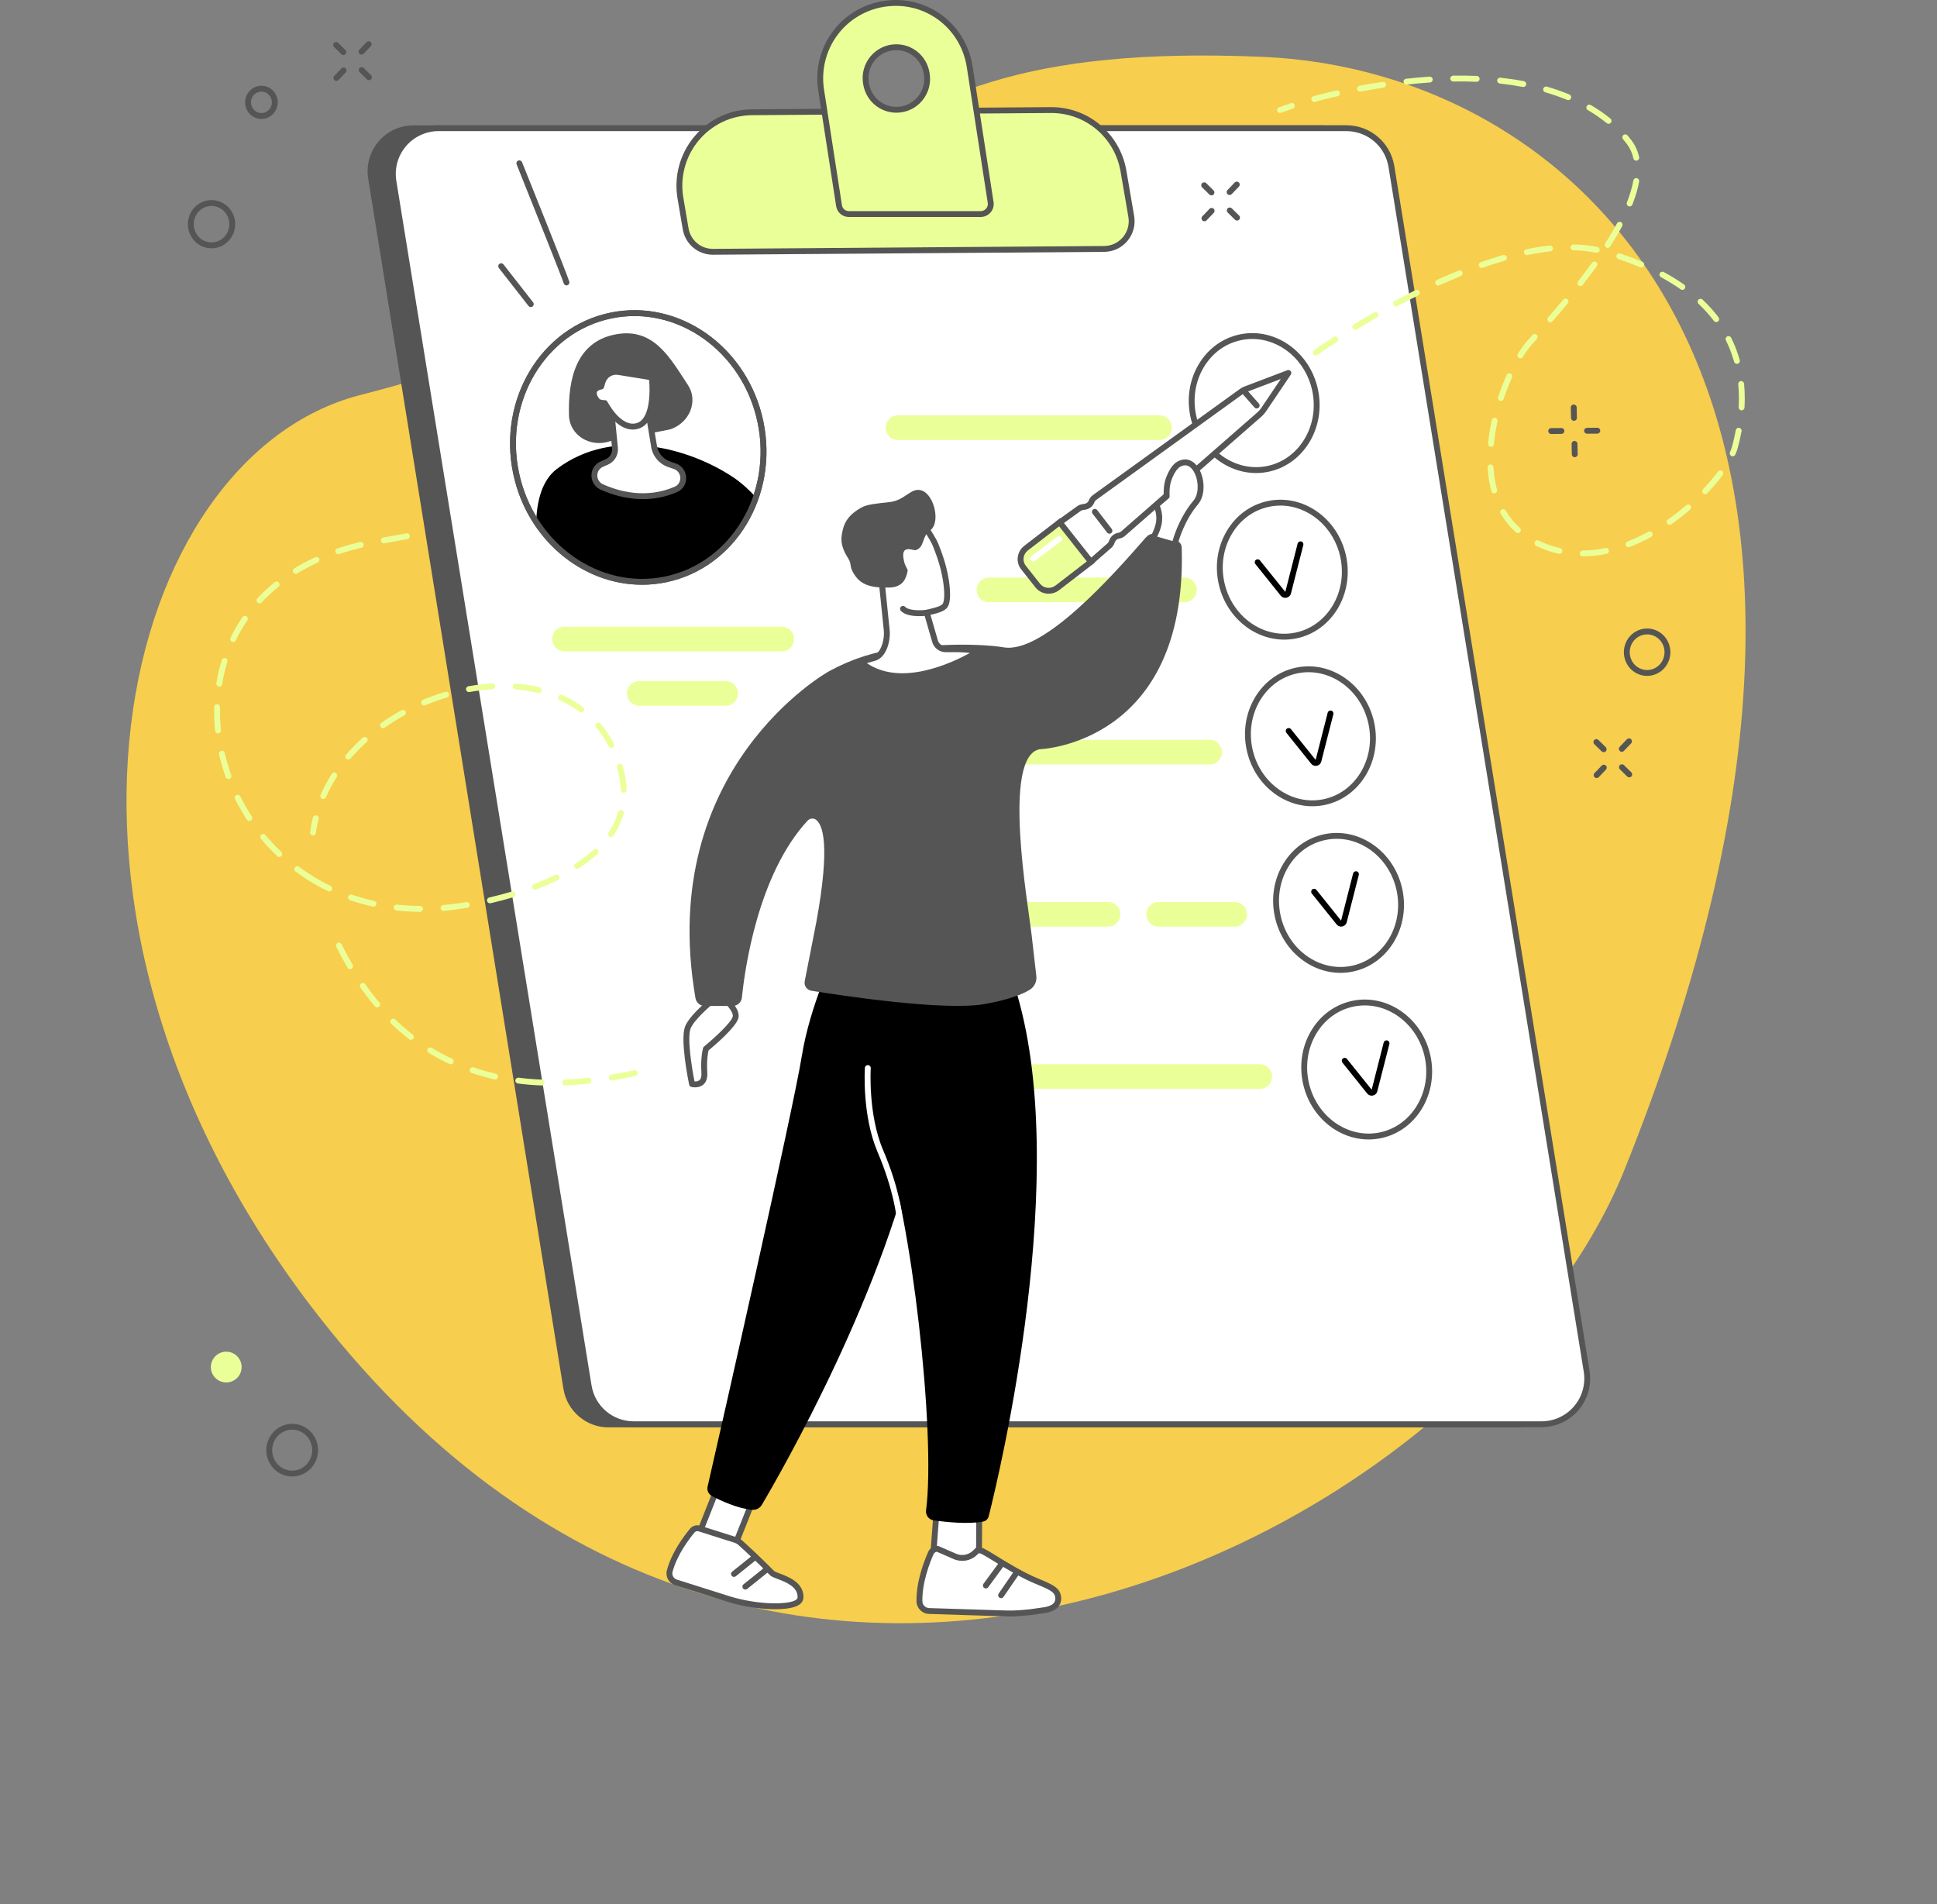 <?xml version="1.0" encoding="UTF-8" standalone="no"?><svg xmlns="http://www.w3.org/2000/svg" xmlns:xlink="http://www.w3.org/1999/xlink" fill="#555555" height="2153.4" preserveAspectRatio="xMidYMid meet" version="1" viewBox="191.5 330.2 2190.8 2153.4" width="2190.8" zoomAndPan="magnify"><rect x="191.5" y="330.2" width="2190.8" height="2153.4" fill="#808080" stroke="none"/><g><g id="change1_1"><path d="M 598.652 777.02 C 1193.93 624.02 1071.371 370.977 1619.969 394.508 C 1981.887 410.043 2382.391 774.418 2028.48 1653.859 C 1865.078 2059.91 1071.371 2483.621 551.965 1818.641 C 191.547 1357.211 330.461 845.961 598.652 777.02" fill="#f7ce4d"/></g><g id="change2_1"><path d="M 879.812 1944.352 L 1906.418 1944.352 C 1938.309 1944.352 1962.605 1915.672 1957.504 1884.062 L 1736.715 515.645 C 1732.656 490.477 1711.02 471.988 1685.641 471.988 L 659.023 471.988 C 627.145 471.988 602.852 500.664 607.949 532.281 L 828.742 1900.691 C 832.801 1925.863 854.434 1944.352 879.812 1944.352" fill="inherit"/></g><g id="change3_1"><path d="M 908.348 1940.797 L 1934.977 1940.797 C 1966.852 1940.797 1991.148 1912.246 1986.043 1880.789 L 1765.262 518.613 C 1761.199 493.559 1739.559 475.148 1714.18 475.148 L 687.559 475.148 C 655.68 475.148 631.387 503.695 636.488 535.16 L 857.277 1897.336 C 861.34 1922.387 882.969 1940.797 908.348 1940.797" fill="#ffffff"/></g><g id="change2_2"><path d="M 687.555 478.473 C 673.336 478.473 659.895 484.68 650.68 495.52 C 641.465 506.344 637.484 520.602 639.758 534.652 L 860.547 1896.812 C 864.371 1920.379 884.469 1937.492 908.348 1937.492 L 1934.965 1937.492 C 1949.188 1937.492 1962.625 1931.27 1971.832 1920.441 C 1981.051 1909.621 1985.035 1895.352 1982.758 1881.32 L 1761.973 519.148 C 1758.152 495.582 1738.047 478.473 1714.18 478.473 Z M 1934.965 1944.121 L 908.348 1944.121 C 881.199 1944.121 858.344 1924.672 854 1897.871 L 633.207 535.707 C 630.621 519.746 635.148 503.531 645.625 491.215 C 656.105 478.895 671.387 471.84 687.555 471.84 L 1714.18 471.84 C 1741.32 471.84 1764.176 491.289 1768.52 518.09 L 1989.301 1880.25 C 1991.902 1896.211 1987.371 1912.43 1976.895 1924.742 C 1966.418 1937.062 1951.129 1944.121 1934.965 1944.121" fill="inherit"/></g><g id="change4_1"><path d="M 1440.414 611.707 C 1459.703 611.57 1474.25 594.098 1470.988 575.023 L 1462.141 523.43 C 1455.137 483.449 1420.398 454.383 1379.965 454.672 L 1042.125 457.145 C 990.898 457.52 952.297 504.031 961.16 554.68 L 966.969 588.855 C 969.543 604.016 982.684 615.059 997.996 614.945 L 1440.414 611.707" fill="#ebff99"/></g><g id="change2_3"><path d="M 1380.59 457.988 C 1380.387 457.988 1380.188 457.988 1379.984 457.988 L 1042.148 460.461 C 1018.781 460.625 996.781 471.047 981.781 489.031 C 966.688 507.129 960.363 530.848 964.434 554.098 L 970.242 588.297 C 972.547 601.844 984.105 611.621 997.766 611.621 C 997.836 611.621 997.906 611.621 997.977 611.621 L 1440.402 608.379 C 1448.598 608.332 1456.312 604.672 1461.578 598.375 C 1466.883 592.043 1469.121 583.734 1467.727 575.578 L 1458.863 523.984 C 1452.164 485.664 1419.285 457.988 1380.59 457.988 Z M 1440.414 611.699 L 1440.453 611.699 Z M 997.766 618.258 C 980.852 618.258 966.551 606.168 963.699 589.402 L 957.895 555.23 C 953.488 530.066 960.336 504.391 976.684 484.781 C 992.938 465.289 1016.781 454.016 1042.102 453.828 L 1379.949 451.352 C 1380.16 451.352 1380.375 451.352 1380.59 451.352 C 1422.527 451.352 1458.137 481.328 1465.414 522.852 L 1474.262 574.445 C 1475.996 584.527 1473.219 594.805 1466.656 602.637 C 1460.145 610.43 1450.594 614.941 1440.453 615.016 L 998.023 618.258 C 997.941 618.258 997.852 618.258 997.766 618.258" fill="inherit"/></g><g id="change4_2"><path d="M 1205.391 454.348 C 1188.418 454.348 1173.938 442.043 1171.129 425.242 L 1170.961 424.27 C 1167.398 402.992 1183.738 383.613 1205.219 383.613 C 1222.191 383.613 1236.668 395.922 1239.48 412.707 L 1239.648 413.691 C 1243.211 434.957 1226.871 454.348 1205.391 454.348 Z M 1311.938 559.059 L 1288.211 405.426 C 1281.648 363.98 1246.66 333.52 1204.629 333.52 L 1204.629 333.543 C 1151.551 333.543 1112.078 380.449 1120.262 432.273 L 1140.469 562.738 C 1141.367 568.348 1145.988 572.27 1151.641 572.27 L 1300.57 572.27 C 1307.668 572.27 1313.078 566.09 1311.938 559.059" fill="#ebff99"/></g><g id="change2_4"><path d="M 1205.223 386.926 C 1195.992 386.926 1187.273 390.973 1181.281 398.043 C 1175.262 405.152 1172.703 414.508 1174.242 423.707 L 1174.402 424.691 C 1176.953 439.949 1189.984 451.023 1205.395 451.023 C 1214.625 451.023 1223.352 446.965 1229.332 439.906 C 1235.355 432.785 1237.914 423.43 1236.375 414.23 L 1236.215 413.246 C 1233.664 398.004 1220.621 386.926 1205.223 386.926 Z M 1205.395 457.652 C 1186.734 457.652 1170.953 444.246 1167.852 425.785 L 1167.691 424.801 C 1165.832 413.672 1168.941 402.355 1176.223 393.758 C 1183.465 385.195 1194.031 380.285 1205.223 380.285 C 1223.883 380.285 1239.664 393.691 1242.762 412.152 L 1242.922 413.137 C 1244.785 424.266 1241.672 435.582 1234.395 444.195 C 1227.152 452.742 1216.582 457.652 1205.395 457.652 Z M 1206.164 336.848 L 1204.633 336.848 C 1180.453 336.848 1157.672 347.285 1142.133 365.469 C 1126.543 383.707 1119.773 407.867 1123.543 431.746 L 1143.754 562.23 C 1144.383 566.168 1147.633 568.938 1151.645 568.938 L 1300.574 568.938 C 1303.031 568.938 1305.324 567.898 1306.883 566.062 C 1308.422 564.266 1309.055 561.949 1308.672 559.582 L 1308.664 559.555 L 1284.934 405.922 C 1278.676 366.402 1245.684 337.566 1206.164 336.848 Z M 1300.574 575.582 L 1151.645 575.582 C 1144.305 575.582 1138.363 570.508 1137.191 563.266 L 1116.984 432.773 C 1112.914 406.988 1120.234 380.871 1137.082 361.156 C 1153.172 342.332 1176.434 331.191 1201.324 330.285 L 1201.324 330.219 L 1204.633 330.191 C 1248.113 330.191 1284.633 361.609 1291.492 404.898 L 1315.223 558.527 C 1315.914 562.801 1314.703 567.113 1311.934 570.375 C 1309.113 573.676 1304.973 575.582 1300.574 575.582" fill="inherit"/></g><g id="change4_3"><path d="M 1616.297 1533.66 L 1320.531 1533.66 C 1312.82 1533.66 1306.578 1539.91 1306.578 1547.621 C 1306.578 1555.32 1312.82 1561.57 1320.531 1561.57 L 1616.297 1561.57 C 1624.012 1561.57 1630.262 1555.32 1630.262 1547.621 C 1630.262 1539.91 1624.012 1533.66 1616.297 1533.66" fill="#ebff99"/></g><g id="change4_4"><path d="M 1587.941 1350.211 L 1501.961 1350.211 C 1494.25 1350.211 1488 1356.461 1488 1364.172 C 1488 1371.879 1494.25 1378.129 1501.961 1378.129 L 1587.941 1378.129 C 1595.648 1378.129 1601.898 1371.879 1601.898 1364.172 C 1601.898 1356.461 1595.648 1350.211 1587.941 1350.211" fill="#ebff99"/></g><g id="change4_5"><path d="M 1444.781 1350.211 L 1331.559 1350.211 C 1323.852 1350.211 1317.602 1356.461 1317.602 1364.172 C 1317.602 1371.879 1323.852 1378.129 1331.559 1378.129 L 1444.781 1378.129 C 1452.488 1378.129 1458.738 1371.879 1458.738 1364.172 C 1458.738 1356.461 1452.488 1350.211 1444.781 1350.211" fill="#ebff99"/></g><g id="change4_6"><path d="M 1559.59 1166.77 L 1263.82 1166.77 C 1256.109 1166.77 1249.859 1173.02 1249.859 1180.73 C 1249.859 1188.441 1256.109 1194.691 1263.82 1194.691 L 1559.59 1194.691 C 1567.289 1194.691 1573.539 1188.441 1573.539 1180.73 C 1573.539 1173.02 1567.289 1166.77 1559.59 1166.77" fill="#ebff99"/></g><g id="change4_7"><path d="M 1531.23 983.328 L 1310.078 983.328 C 1302.371 983.328 1296.121 989.578 1296.121 997.281 C 1296.121 1004.988 1302.371 1011.238 1310.078 1011.238 L 1531.23 1011.238 C 1538.941 1011.238 1545.18 1004.988 1545.18 997.281 C 1545.18 989.578 1538.941 983.328 1531.23 983.328" fill="#ebff99"/></g><g id="change4_8"><path d="M 1502.879 799.879 L 1207.109 799.879 C 1199.398 799.879 1193.141 806.125 1193.141 813.832 C 1193.141 821.539 1199.398 827.789 1207.109 827.789 L 1502.879 827.789 C 1510.586 827.789 1516.832 821.539 1516.832 813.832 C 1516.832 806.125 1510.586 799.879 1502.879 799.879" fill="#ebff99"/></g><g id="change4_9"><path d="M 1075.691 1038.891 L 829.969 1038.891 C 822.262 1038.891 816.012 1045.141 816.012 1052.852 C 816.012 1060.559 822.262 1066.809 829.969 1066.809 L 1075.691 1066.809 C 1083.398 1066.809 1089.648 1060.559 1089.648 1052.852 C 1089.648 1045.141 1083.398 1038.891 1075.691 1038.891" fill="#ebff99"/></g><g id="change4_10"><path d="M 1012.25 1100.391 L 914.551 1100.391 C 906.84 1100.391 900.59 1106.641 900.59 1114.34 C 900.59 1122.051 906.84 1128.301 914.551 1128.301 L 1012.25 1128.301 C 1019.961 1128.301 1026.211 1122.051 1026.211 1114.34 C 1026.211 1106.641 1019.961 1100.391 1012.25 1100.391" fill="#ebff99"/></g><g id="change3_2"><path d="M 775.184 865.129 C 792.418 947.496 868.262 1001.316 944.59 985.352 C 1020.918 969.375 1068.82 889.664 1051.59 807.297 C 1034.359 724.93 958.512 671.105 882.184 687.074 C 805.855 703.051 757.949 782.758 775.184 865.129" fill="#ffffff"/></g><g id="change2_5"><path d="M 778.434 864.445 C 795.266 944.883 869.496 997.656 943.918 982.098 C 1018.336 966.527 1065.184 888.414 1048.344 807.973 C 1031.516 727.523 957.281 674.75 882.867 690.312 C 808.453 705.883 761.605 783.992 778.434 864.445 Z M 917.668 991.449 C 849.699 991.449 787.438 939.871 771.941 865.805 C 754.359 781.77 803.512 700.137 881.512 683.824 C 959.504 667.488 1037.266 722.586 1054.844 806.602 C 1072.426 890.641 1023.273 972.27 945.273 988.582 C 936.039 990.516 926.797 991.449 917.668 991.449" fill="inherit"/></g><g id="change5_1"><path d="M 821.469 860.375 C 886.219 811.664 973.258 838.18 1020.664 869.852 C 1030.172 876.203 1038.836 884.18 1046.5 892.621 C 1030.516 938.918 993.355 975.141 944.594 985.344 C 887.176 997.348 830.035 969.867 797.91 920.453 C 798.809 896.348 804.547 873.105 821.469 860.375" fill="#000000"/></g><g id="change2_6"><path d="M 949.582 815.738 C 971.617 808.309 981.539 783.59 969.52 765.504 C 949.766 735.781 931.43 700.316 888.176 708.254 C 843.086 716.535 833.836 759.043 835.047 800.082 C 835.703 822.309 858.859 836.785 881.395 829.188 L 949.582 815.738" fill="inherit"/></g><g id="change3_3"><path d="M 880.988 775.539 L 887.051 836.719 C 887.734 843.602 883.836 850.109 877.445 852.746 C 875.613 853.496 873.746 854.324 871.879 855.191 C 860.875 860.293 861.129 875.98 872.211 880.914 C 892.309 889.867 923.176 897.668 955.801 883.707 C 967.629 878.648 966.844 861.562 954.672 857.402 L 948.34 855.234 C 938.852 851.984 932.098 843.539 931.027 833.566 L 921.301 774.66 L 880.988 775.539" fill="#ffffff"/></g><g id="change2_7"><path d="M 884.648 778.77 L 890.355 836.391 C 891.191 844.789 886.508 852.594 878.711 855.809 C 876.922 856.539 875.102 857.344 873.281 858.195 C 869.367 860.008 867.051 863.664 867.082 867.992 C 867.109 871.387 868.824 875.766 873.562 877.875 C 893.098 886.582 922.996 894.125 954.496 880.656 C 959.441 878.535 961.062 873.984 960.93 870.434 C 960.793 866.816 958.797 862.309 953.602 860.539 L 947.27 858.363 C 936.605 854.715 928.934 845.117 927.73 833.906 L 918.5 778.039 Z M 918.566 894.656 C 899.973 894.656 883.398 889.523 870.863 883.941 C 864.492 881.102 860.5 875.012 860.445 868.035 C 860.395 861.152 864.242 855.066 870.484 852.168 C 872.395 851.289 874.312 850.441 876.184 849.668 C 881.254 847.59 884.297 842.508 883.754 837.035 L 877.691 775.855 C 877.602 774.941 877.895 774.031 878.508 773.328 C 879.121 772.641 879.996 772.238 880.918 772.215 L 921.23 771.336 C 922.844 771.367 924.309 772.48 924.578 774.113 L 934.301 833.016 C 935.258 841.852 941.184 849.273 949.418 852.086 L 955.75 854.258 C 962.652 856.613 967.289 862.871 967.559 870.188 C 967.832 877.527 963.828 883.879 957.109 886.754 C 943.777 892.461 930.738 894.656 918.566 894.656" fill="inherit"/></g><g id="change3_4"><path d="M 890.887 750.82 L 928.684 756.941 C 928.684 756.941 934.586 804.172 913.434 811.551 C 892.281 818.926 875.555 785.969 875.555 785.969 C 875.555 785.969 869.816 786.293 867.191 783.672 C 864.57 781.051 857.68 769.902 871.457 767.273 L 873.02 762.031 C 875.312 754.344 882.961 749.543 890.887 750.82" fill="#ffffff"/></g><g id="change2_8"><path d="M 875.555 782.656 C 876.797 782.656 877.941 783.355 878.512 784.465 C 878.664 784.766 894.176 814.758 912.336 808.418 C 926.691 803.414 926.961 773.672 925.656 759.824 L 890.352 754.109 C 884.094 753.117 878.008 756.906 876.199 762.984 L 874.633 768.227 C 874.277 769.41 873.293 770.305 872.074 770.539 C 869.887 770.961 867.16 771.844 866.59 773.703 C 865.867 776.051 868.121 779.914 869.535 781.332 C 870.648 782.441 873.871 782.742 875.363 782.656 C 875.426 782.656 875.488 782.656 875.555 782.656 Z M 907.109 815.973 C 889.961 815.973 877.125 795.57 873.562 789.266 C 871.133 789.113 867.285 788.469 864.844 786.023 C 863.062 784.238 858.387 777.793 860.246 771.746 C 861.016 769.25 863.145 766.098 868.824 764.492 L 869.84 761.094 C 872.598 751.828 881.879 746.008 891.414 747.555 L 929.211 753.68 C 930.664 753.914 931.789 755.078 931.973 756.539 C 932.227 758.574 937.938 806.512 914.523 814.68 C 911.977 815.574 909.5 815.973 907.109 815.973" fill="inherit"/></g><g id="change2_9"><path d="M 778.434 864.445 C 795.266 944.883 869.496 997.656 943.918 982.098 C 1018.336 966.527 1065.184 888.414 1048.344 807.973 C 1031.516 727.523 957.281 674.75 882.867 690.312 C 808.453 705.883 761.605 783.992 778.434 864.445 Z M 917.668 991.449 C 849.699 991.449 787.438 939.871 771.941 865.805 C 754.359 781.77 803.512 700.137 881.512 683.824 C 959.504 667.488 1037.266 722.586 1054.844 806.602 C 1072.426 890.641 1023.273 972.27 945.273 988.582 C 936.039 990.516 926.797 991.449 917.668 991.449" fill="inherit"/></g><g id="change3_5"><path d="M 1541.09 800.41 C 1549.688 841.508 1587.52 868.352 1625.609 860.383 C 1663.676 852.418 1687.578 812.652 1678.98 771.57 C 1670.387 730.473 1632.551 703.625 1594.465 711.594 C 1556.398 719.562 1532.496 759.324 1541.09 800.41" fill="#ffffff"/></g><g id="change2_10"><path d="M 1607.898 713.527 C 1603.668 713.527 1599.406 713.961 1595.145 714.855 C 1577.629 718.52 1562.711 729.332 1553.113 745.309 C 1543.465 761.367 1540.348 780.691 1544.324 799.75 C 1552.531 838.977 1588.695 864.715 1624.914 857.152 C 1661.137 849.578 1683.926 811.488 1675.723 772.254 C 1668.48 737.645 1639.492 713.527 1607.898 713.527 Z M 1612.148 865.113 C 1577.484 865.113 1545.738 838.844 1537.832 801.109 C 1533.504 780.414 1536.914 759.379 1547.426 741.887 C 1557.984 724.309 1574.449 712.402 1593.773 708.359 C 1633.594 700.023 1673.262 728.082 1682.215 770.895 C 1691.172 813.711 1666.07 855.32 1626.273 863.645 C 1621.547 864.637 1616.82 865.113 1612.148 865.113" fill="inherit"/></g><g id="change3_6"><path d="M 1572.887 988.84 C 1581.484 1029.926 1619.324 1056.77 1657.402 1048.809 C 1695.469 1040.844 1719.371 1001.074 1710.777 959.992 C 1702.18 918.906 1664.344 892.047 1626.262 900.012 C 1588.195 907.988 1564.293 947.754 1572.887 988.84" fill="#ffffff"/></g><g id="change2_11"><path d="M 1639.707 901.93 C 1635.488 901.93 1631.219 902.363 1626.949 903.254 C 1609.453 906.922 1594.527 917.734 1584.93 933.707 C 1575.281 949.762 1572.16 969.094 1576.145 988.152 C 1584.348 1027.383 1620.512 1053.141 1656.734 1045.562 C 1692.949 1037.984 1715.738 999.887 1707.539 960.66 C 1700.297 926.051 1671.312 901.93 1639.707 901.93 Z M 1643.965 1053.512 C 1609.305 1053.523 1577.543 1027.242 1569.656 989.508 C 1565.32 968.82 1568.734 947.785 1579.242 930.293 C 1589.805 912.711 1606.273 900.809 1625.594 896.762 C 1665.426 888.434 1705.074 916.484 1714.027 959.297 C 1722.992 1002.117 1697.887 1043.723 1658.09 1052.055 C 1653.363 1053.035 1648.637 1053.512 1643.965 1053.512" fill="inherit"/></g><g id="change3_7"><path d="M 1604.715 1177.238 C 1613.297 1218.332 1651.137 1245.18 1689.211 1237.211 C 1727.285 1229.25 1751.191 1189.477 1742.594 1148.391 C 1734 1107.297 1696.164 1080.449 1658.078 1088.422 C 1620.012 1096.395 1596.109 1136.145 1604.715 1177.238" fill="#ffffff"/></g><g id="change2_12"><path d="M 1607.938 1176.562 C 1616.152 1215.805 1652.305 1241.543 1688.531 1233.977 C 1724.758 1226.398 1747.547 1188.309 1739.344 1149.078 C 1731.129 1109.848 1694.98 1084.109 1658.754 1091.676 C 1641.258 1095.336 1626.336 1106.156 1616.734 1122.121 C 1607.078 1138.184 1603.965 1157.52 1607.938 1176.562 Z M 1675.773 1241.922 C 1641.109 1241.922 1609.34 1215.664 1601.457 1177.93 C 1597.121 1157.238 1600.531 1136.203 1611.039 1118.707 C 1621.602 1101.141 1638.07 1089.223 1657.395 1085.184 C 1697.219 1076.84 1736.867 1104.906 1745.836 1147.711 C 1754.793 1190.535 1729.699 1232.137 1689.898 1240.469 C 1685.16 1241.457 1680.445 1241.922 1675.773 1241.922" fill="inherit"/></g><g id="change3_8"><path d="M 1636.527 1365.645 C 1645.113 1406.734 1682.961 1433.586 1721.031 1425.613 C 1759.105 1417.656 1783.008 1377.887 1774.41 1336.789 C 1765.824 1295.715 1727.977 1268.859 1689.898 1276.824 C 1651.832 1284.797 1627.93 1324.559 1636.527 1365.645" fill="#ffffff"/></g><g id="change2_13"><path d="M 1703.332 1278.758 C 1699.109 1278.758 1694.836 1279.188 1690.57 1280.086 C 1673.066 1283.734 1658.148 1294.562 1648.539 1310.535 C 1638.902 1326.59 1635.777 1345.914 1639.758 1364.965 C 1647.969 1404.211 1684.125 1429.949 1720.34 1422.379 C 1756.566 1414.801 1779.367 1376.703 1771.156 1337.477 C 1763.91 1302.871 1734.93 1278.758 1703.332 1278.758 Z M 1707.594 1430.328 C 1672.914 1430.328 1641.16 1404.07 1633.27 1366.324 C 1628.938 1345.641 1632.336 1324.609 1642.859 1307.113 C 1653.426 1289.543 1669.879 1277.629 1689.211 1273.586 C 1729.035 1265.242 1768.691 1293.316 1777.656 1336.117 C 1786.609 1378.941 1761.512 1420.539 1721.711 1428.871 C 1716.977 1429.859 1712.262 1430.328 1707.594 1430.328" fill="inherit"/></g><g id="change3_9"><path d="M 1668.332 1554.059 C 1676.918 1595.152 1714.762 1622 1752.828 1614.039 C 1790.906 1606.07 1814.809 1566.301 1806.215 1525.211 C 1797.617 1484.133 1759.773 1457.281 1721.699 1465.238 C 1683.633 1473.211 1659.727 1512.98 1668.332 1554.059" fill="#ffffff"/></g><g id="change2_14"><path d="M 1735.148 1467.164 C 1730.93 1467.164 1726.66 1467.598 1722.387 1468.484 C 1704.883 1472.145 1689.965 1482.965 1680.363 1498.934 C 1670.723 1514.996 1667.598 1534.328 1671.582 1553.375 C 1679.793 1592.605 1715.938 1618.355 1752.16 1610.785 C 1788.387 1603.207 1811.176 1565.125 1802.977 1525.895 C 1795.727 1491.285 1766.742 1467.164 1735.148 1467.164 Z M 1739.41 1618.746 C 1704.738 1618.746 1672.977 1592.477 1665.09 1554.734 C 1660.762 1534.047 1664.152 1513.016 1674.672 1495.516 C 1685.238 1477.945 1701.691 1466.035 1721.023 1461.984 C 1760.852 1453.645 1800.512 1481.715 1809.469 1524.535 C 1818.43 1567.348 1793.328 1608.957 1753.523 1617.277 C 1748.793 1618.266 1744.074 1618.746 1739.41 1618.746" fill="inherit"/></g><g id="change5_2"><path d="M 1645.207 1006.277 C 1643.094 1006.277 1641.078 1005.258 1639.82 1003.52 L 1611.367 968.051 C 1610.223 966.621 1610.445 964.535 1611.879 963.391 C 1613.309 962.246 1615.402 962.48 1616.539 963.902 L 1645.219 999.555 L 1659.16 944.902 C 1659.609 943.121 1661.41 942.039 1663.199 942.508 C 1664.965 942.957 1666.039 944.77 1665.59 946.535 L 1651.402 1002.078 C 1650.504 1004.336 1648.438 1005.922 1646.027 1006.219 C 1645.762 1006.258 1645.473 1006.277 1645.207 1006.277" fill="#000000"/></g><g id="change5_3"><path d="M 1679.582 1196.289 C 1677.488 1196.289 1675.496 1195.289 1674.254 1193.566 L 1646.457 1158.91 C 1645.301 1157.48 1645.531 1155.383 1646.969 1154.246 C 1648.398 1153.102 1650.484 1153.328 1651.621 1154.758 L 1679.543 1189.543 L 1693.141 1136.215 C 1693.602 1134.43 1695.395 1133.367 1697.176 1133.816 C 1698.949 1134.266 1700.023 1136.078 1699.578 1137.852 L 1685.695 1192.137 C 1684.82 1194.371 1682.785 1195.934 1680.406 1196.238 C 1680.125 1196.27 1679.855 1196.289 1679.582 1196.289" fill="#000000"/></g><g id="change5_4"><path d="M 1708.348 1378.023 C 1706.258 1378.023 1704.262 1377.027 1703.012 1375.297 L 1675.211 1340.648 C 1674.066 1339.215 1674.289 1337.125 1675.723 1335.98 C 1677.152 1334.824 1679.242 1335.07 1680.387 1336.488 L 1708.305 1371.289 L 1721.898 1317.949 C 1722.367 1316.18 1724.16 1315.098 1725.941 1315.555 C 1727.711 1316.008 1728.793 1317.812 1728.34 1319.582 L 1714.465 1373.875 C 1713.574 1376.102 1711.547 1377.672 1709.164 1377.969 C 1708.898 1378 1708.609 1378.023 1708.348 1378.023" fill="#000000"/></g><g id="change5_5"><path d="M 1742.938 1569.227 C 1740.848 1569.227 1738.859 1568.227 1737.602 1566.508 L 1709.801 1531.848 C 1708.652 1530.418 1708.879 1528.34 1710.309 1527.188 C 1711.746 1526.039 1713.836 1526.277 1714.98 1527.699 L 1742.895 1562.488 L 1756.492 1509.16 C 1756.957 1507.379 1758.754 1506.297 1760.539 1506.77 C 1762.301 1507.219 1763.383 1509.027 1762.93 1510.797 L 1749.047 1565.078 C 1748.16 1567.309 1746.129 1568.879 1743.746 1569.18 C 1743.488 1569.219 1743.207 1569.227 1742.938 1569.227" fill="#000000"/></g><g id="change4_11"><path d="M 587.492 1426.129 C 586.359 1426.129 585.254 1425.551 584.633 1424.5 C 580.211 1417.02 575.914 1409.109 571.863 1400.98 C 571.043 1399.34 571.711 1397.352 573.352 1396.531 C 574.988 1395.719 576.984 1396.379 577.801 1398.02 C 581.781 1406.012 586 1413.781 590.344 1421.121 C 591.277 1422.699 590.754 1424.73 589.18 1425.66 C 588.648 1425.98 588.066 1426.129 587.492 1426.129 Z M 618.102 1469.391 C 617.164 1469.391 616.23 1468.988 615.57 1468.211 C 609.898 1461.531 604.379 1454.398 599.164 1447 C 598.109 1445.512 598.465 1443.441 599.961 1442.379 C 601.461 1441.32 603.531 1441.68 604.586 1443.18 C 609.688 1450.41 615.086 1457.391 620.633 1463.922 C 621.816 1465.32 621.645 1467.41 620.25 1468.602 C 619.625 1469.129 618.863 1469.391 618.102 1469.391 Z M 656.246 1506.129 C 655.535 1506.129 654.816 1505.898 654.211 1505.43 C 647.234 1499.988 640.41 1494.059 633.926 1487.801 C 632.609 1486.531 632.57 1484.43 633.844 1483.109 C 635.117 1481.789 637.223 1481.762 638.535 1483.031 C 644.848 1489.129 651.496 1494.898 658.289 1500.191 C 659.734 1501.32 659.992 1503.398 658.867 1504.852 C 658.215 1505.691 657.234 1506.129 656.246 1506.129 Z M 701.391 1533.801 C 700.922 1533.801 700.441 1533.699 699.988 1533.488 C 691.895 1529.699 683.926 1525.41 676.309 1520.738 C 674.746 1519.789 674.258 1517.738 675.215 1516.18 C 676.176 1514.621 678.215 1514.121 679.777 1515.09 C 687.184 1519.629 694.93 1523.801 702.801 1527.48 C 704.461 1528.262 705.176 1530.23 704.398 1531.891 C 703.836 1533.102 702.641 1533.801 701.391 1533.801 Z M 751.535 1550.91 C 751.293 1550.91 751.047 1550.879 750.801 1550.82 C 742.004 1548.828 733.301 1546.371 724.934 1543.531 C 723.199 1542.941 722.27 1541.051 722.859 1539.32 C 723.449 1537.578 725.328 1536.648 727.07 1537.238 C 735.219 1540.02 743.695 1542.41 752.27 1544.352 C 754.055 1544.762 755.176 1546.539 754.77 1548.32 C 754.418 1549.859 753.051 1550.91 751.535 1550.91 Z M 883.414 1552.078 C 881.824 1552.078 880.422 1550.93 880.148 1549.309 C 879.844 1547.5 881.062 1545.789 882.867 1545.488 C 893.109 1543.77 902.109 1541.922 908.809 1540.512 C 910.605 1540.148 912.359 1541.281 912.738 1543.07 C 913.117 1544.871 911.969 1546.629 910.176 1547 C 903.418 1548.43 894.332 1550.289 883.969 1552.031 C 883.781 1552.059 883.598 1552.078 883.414 1552.078 Z M 830.652 1557.691 C 828.879 1557.691 827.41 1556.289 827.34 1554.5 C 827.27 1552.672 828.695 1551.129 830.527 1551.059 C 839.082 1550.73 847.91 1550.07 856.77 1549.109 C 858.586 1548.91 860.227 1550.23 860.426 1552.051 C 860.621 1553.871 859.305 1555.512 857.484 1555.711 C 848.473 1556.691 839.488 1557.352 830.785 1557.691 C 830.738 1557.691 830.695 1557.691 830.652 1557.691 Z M 804.117 1557.699 C 804.07 1557.699 804.027 1557.699 803.984 1557.699 C 794.926 1557.34 785.93 1556.59 777.246 1555.48 C 775.426 1555.25 774.141 1553.59 774.375 1551.77 C 774.605 1549.949 776.262 1548.66 778.086 1548.898 C 786.578 1549.988 795.383 1550.711 804.246 1551.07 C 806.078 1551.141 807.504 1552.68 807.43 1554.512 C 807.359 1556.301 805.891 1557.699 804.117 1557.699" fill="#ebff99"/></g><g id="change4_12"><path d="M 721.887 1112.84 C 720.312 1112.84 718.918 1111.719 718.625 1110.121 C 718.297 1108.32 719.492 1106.59 721.293 1106.262 C 730.254 1104.629 739.25 1103.531 748.031 1103.012 C 749.859 1102.891 751.434 1104.301 751.539 1106.129 C 751.648 1107.961 750.254 1109.531 748.426 1109.641 C 739.91 1110.141 731.184 1111.199 722.484 1112.789 C 722.281 1112.82 722.082 1112.84 721.887 1112.84 Z M 800.957 1113.898 C 800.699 1113.898 800.438 1113.871 800.18 1113.809 C 792.008 1111.852 783.371 1110.5 774.5 1109.82 C 772.672 1109.68 771.305 1108.078 771.445 1106.262 C 771.586 1104.43 773.18 1103.02 775.008 1103.211 C 784.23 1103.922 793.219 1105.309 801.73 1107.359 C 803.512 1107.789 804.605 1109.578 804.18 1111.359 C 803.812 1112.879 802.453 1113.898 800.957 1113.898 Z M 671.141 1128.012 C 669.848 1128.012 668.617 1127.25 668.082 1125.98 C 667.371 1124.289 668.168 1122.352 669.855 1121.641 C 678.117 1118.16 686.633 1115.109 695.156 1112.551 C 696.91 1112.02 698.762 1113.02 699.289 1114.781 C 699.812 1116.531 698.816 1118.379 697.062 1118.91 C 688.762 1121.398 680.473 1124.371 672.426 1127.75 C 672.008 1127.93 671.57 1128.012 671.141 1128.012 Z M 848.906 1135.781 C 848.219 1135.781 847.523 1135.559 846.93 1135.121 C 840.164 1130.09 832.684 1125.719 824.688 1122.121 C 823.016 1121.371 822.27 1119.398 823.023 1117.73 C 823.777 1116.059 825.738 1115.309 827.41 1116.07 C 835.844 1119.871 843.738 1124.48 850.887 1129.801 C 852.359 1130.891 852.664 1132.969 851.57 1134.441 C 850.922 1135.32 849.918 1135.781 848.906 1135.781 Z M 624.75 1153.641 C 623.707 1153.641 622.684 1153.148 622.035 1152.238 C 620.98 1150.738 621.336 1148.672 622.836 1147.621 C 630.078 1142.512 637.754 1137.711 645.648 1133.352 C 647.254 1132.461 649.273 1133.051 650.16 1134.648 C 651.043 1136.262 650.461 1138.27 648.855 1139.16 C 641.172 1143.398 633.703 1148.07 626.66 1153.039 C 626.078 1153.449 625.41 1153.641 624.75 1153.641 Z M 882.852 1175.961 C 881.652 1175.961 880.492 1175.309 879.902 1174.172 C 875.898 1166.41 871.105 1159.199 865.66 1152.73 C 864.477 1151.328 864.656 1149.238 866.059 1148.059 C 867.461 1146.879 869.555 1147.059 870.734 1148.449 C 876.5 1155.301 881.566 1162.93 885.797 1171.121 C 886.641 1172.75 886 1174.75 884.371 1175.59 C 883.887 1175.84 883.363 1175.961 882.852 1175.961 Z M 585.41 1189.141 C 584.645 1189.141 583.875 1188.879 583.246 1188.34 C 581.855 1187.148 581.699 1185.051 582.891 1183.66 C 588.641 1176.969 594.988 1170.488 601.766 1164.398 C 603.125 1163.172 605.223 1163.289 606.449 1164.648 C 607.676 1166.012 607.562 1168.109 606.199 1169.328 C 599.637 1175.23 593.488 1181.512 587.926 1187.98 C 587.27 1188.75 586.344 1189.141 585.41 1189.141 Z M 896.949 1226.699 C 895.164 1226.699 893.691 1225.289 893.637 1223.488 C 893.379 1215.391 891.973 1206.871 889.457 1198.191 C 888.945 1196.43 889.961 1194.59 891.719 1194.078 C 893.477 1193.559 895.32 1194.578 895.828 1196.34 C 898.5 1205.559 899.992 1214.621 900.266 1223.281 C 900.324 1225.109 898.887 1226.641 897.055 1226.699 C 897.02 1226.699 896.984 1226.699 896.949 1226.699 Z M 557.109 1233.789 C 556.668 1233.789 556.219 1233.699 555.785 1233.52 C 554.105 1232.789 553.336 1230.828 554.07 1229.148 C 557.605 1221.02 561.883 1213.012 566.781 1205.32 C 567.766 1203.77 569.82 1203.32 571.363 1204.301 C 572.91 1205.289 573.363 1207.34 572.379 1208.879 C 567.664 1216.281 563.555 1223.988 560.152 1231.801 C 559.609 1233.051 558.391 1233.789 557.109 1233.789 Z M 545.5 1274.98 C 545.348 1274.98 545.195 1274.969 545.043 1274.949 C 543.227 1274.699 541.957 1273.02 542.211 1271.211 C 542.969 1265.691 544.031 1260.16 545.367 1254.77 C 545.809 1252.988 547.602 1251.898 549.387 1252.34 C 551.168 1252.781 552.25 1254.578 551.809 1256.359 C 550.527 1261.531 549.512 1266.828 548.781 1272.109 C 548.555 1273.781 547.129 1274.98 545.5 1274.98 Z M 882.52 1276.719 C 881.887 1276.719 881.246 1276.539 880.68 1276.16 C 879.156 1275.141 878.746 1273.078 879.766 1271.559 C 884.621 1264.281 888.254 1256.57 890.555 1248.621 C 891.062 1246.859 892.898 1245.84 894.664 1246.359 C 896.426 1246.871 897.438 1248.711 896.93 1250.469 C 894.438 1259.07 890.52 1267.398 885.281 1275.238 C 884.645 1276.199 883.594 1276.719 882.52 1276.719 Z M 844.129 1312.859 C 843.039 1312.859 841.973 1312.32 841.34 1311.34 C 840.344 1309.809 840.781 1307.75 842.32 1306.762 C 850.008 1301.781 856.941 1296.461 862.93 1290.961 C 864.277 1289.719 866.379 1289.809 867.617 1291.16 C 868.855 1292.512 868.77 1294.609 867.418 1295.852 C 861.16 1301.602 853.93 1307.141 845.93 1312.32 C 845.371 1312.691 844.746 1312.859 844.129 1312.859 Z M 796.559 1336.352 C 795.223 1336.352 793.961 1335.539 793.457 1334.211 C 792.809 1332.5 793.668 1330.578 795.383 1329.93 C 803.887 1326.699 812.004 1323.211 819.504 1319.551 C 821.152 1318.762 823.137 1319.43 823.941 1321.078 C 824.742 1322.719 824.062 1324.711 822.414 1325.512 C 814.73 1329.262 806.43 1332.828 797.738 1336.141 C 797.352 1336.281 796.949 1336.352 796.559 1336.352 Z M 563.863 1338.238 C 563.383 1338.238 562.891 1338.141 562.426 1337.91 C 554.363 1334.031 546.453 1329.621 538.918 1324.809 C 537.375 1323.82 536.922 1321.77 537.906 1320.23 C 538.895 1318.691 540.945 1318.23 542.488 1319.219 C 549.805 1323.891 557.48 1328.16 565.309 1331.941 C 566.957 1332.73 567.652 1334.719 566.855 1336.371 C 566.285 1337.551 565.098 1338.238 563.863 1338.238 Z M 745.637 1351.68 C 744.129 1351.68 742.766 1350.648 742.41 1349.121 C 741.996 1347.328 743.105 1345.551 744.891 1345.129 C 753.551 1343.121 762.137 1340.84 770.414 1338.371 C 772.176 1337.852 774.02 1338.84 774.543 1340.602 C 775.066 1342.352 774.07 1344.199 772.316 1344.73 C 763.906 1347.238 755.188 1349.551 746.391 1351.602 C 746.141 1351.648 745.887 1351.68 745.637 1351.68 Z M 613.941 1355.512 C 613.703 1355.512 613.465 1355.48 613.223 1355.43 C 604.438 1353.488 595.723 1351.039 587.32 1348.148 C 585.59 1347.551 584.668 1345.66 585.266 1343.93 C 585.859 1342.199 587.746 1341.281 589.48 1341.871 C 597.645 1344.68 606.113 1347.059 614.652 1348.949 C 616.441 1349.34 617.574 1351.121 617.18 1352.898 C 616.836 1354.449 615.465 1355.512 613.941 1355.512 Z M 693.105 1360.27 C 691.406 1360.27 689.957 1358.961 689.805 1357.238 C 689.648 1355.41 691 1353.801 692.824 1353.641 C 699.637 1353.051 706.598 1352.199 713.512 1351.121 C 713.629 1351.102 715.551 1350.852 718.977 1350.289 C 720.785 1349.988 722.488 1351.23 722.781 1353.031 C 723.078 1354.84 721.848 1356.551 720.039 1356.84 C 716.453 1357.43 714.449 1357.68 714.449 1357.68 C 707.477 1358.781 700.363 1359.648 693.398 1360.25 C 693.301 1360.262 693.203 1360.27 693.105 1360.27 Z M 666.602 1361.328 C 666.594 1361.328 666.586 1361.328 666.578 1361.328 C 657.539 1361.27 648.516 1360.75 639.754 1359.789 C 637.934 1359.59 636.617 1357.949 636.816 1356.129 C 637.02 1354.301 638.676 1353.012 640.477 1353.191 C 649.016 1354.129 657.812 1354.629 666.629 1354.699 C 668.461 1354.711 669.934 1356.211 669.922 1358.039 C 669.906 1359.871 668.422 1361.328 666.602 1361.328" fill="#ebff99"/></g><g id="change4_13"><path d="M 625.656 944.609 C 624.07 944.609 622.668 943.469 622.391 941.859 C 622.082 940.051 623.293 938.328 625.098 938.02 C 633.738 936.539 642.504 934.949 651.152 933.289 C 652.961 932.941 654.691 934.121 655.035 935.922 C 655.383 937.719 654.199 939.461 652.402 939.809 C 643.711 941.469 634.902 943.07 626.223 944.559 C 626.031 944.602 625.844 944.609 625.656 944.609 Z M 574.109 956.922 C 572.727 956.922 571.434 956.051 570.965 954.66 C 570.383 952.922 571.316 951.039 573.055 950.461 C 581.32 947.68 590.004 945.211 598.859 943.121 C 600.637 942.699 602.43 943.809 602.852 945.59 C 603.27 947.371 602.164 949.16 600.383 949.578 C 591.723 951.621 583.242 954.031 575.168 956.75 C 574.816 956.859 574.461 956.922 574.109 956.922 Z M 526.043 979.121 C 524.926 979.121 523.836 978.551 523.211 977.531 C 522.254 975.969 522.746 973.93 524.309 972.969 C 531.797 968.379 539.789 964.129 548.062 960.328 C 549.73 959.57 551.699 960.301 552.465 961.961 C 553.227 963.629 552.496 965.602 550.832 966.359 C 542.797 970.051 535.039 974.18 527.773 978.629 C 527.234 978.961 526.637 979.121 526.043 979.121 Z M 485.02 1012.512 C 484.211 1012.512 483.402 1012.219 482.766 1011.621 C 481.422 1010.379 481.34 1008.281 482.586 1006.93 C 488.621 1000.422 495.25 994.219 502.289 988.512 C 503.715 987.352 505.805 987.57 506.957 988.988 C 508.113 990.422 507.895 992.512 506.473 993.66 C 499.676 999.172 493.277 1005.16 487.453 1011.441 C 486.801 1012.148 485.91 1012.512 485.02 1012.512 Z M 455.234 1056.199 C 454.754 1056.199 454.262 1056.102 453.797 1055.879 C 452.145 1055.078 451.453 1053.102 452.246 1051.449 C 456.148 1043.34 460.695 1035.461 465.754 1028.039 C 466.785 1026.531 468.848 1026.129 470.363 1027.172 C 471.879 1028.199 472.27 1030.27 471.238 1031.781 C 466.363 1038.93 461.984 1046.512 458.227 1054.32 C 457.656 1055.512 456.469 1056.199 455.234 1056.199 Z M 439.5 1106.699 C 439.32 1106.699 439.145 1106.691 438.969 1106.66 C 437.156 1106.371 435.926 1104.66 436.219 1102.859 C 437.656 1093.93 439.727 1085.09 442.367 1076.578 C 442.914 1074.828 444.77 1073.852 446.523 1074.398 C 448.27 1074.941 449.25 1076.801 448.707 1078.551 C 446.156 1086.762 444.156 1095.289 442.77 1103.91 C 442.508 1105.539 441.098 1106.699 439.5 1106.699 Z M 438.105 1159.602 C 436.426 1159.602 434.984 1158.328 434.809 1156.621 C 434.059 1149.391 433.68 1142.07 433.68 1134.879 C 433.68 1133.148 433.703 1131.43 433.746 1129.699 C 433.789 1127.871 435.246 1126.461 437.145 1126.469 C 438.977 1126.512 440.426 1128.031 440.379 1129.871 C 440.34 1131.539 440.316 1133.211 440.316 1134.879 C 440.316 1141.84 440.684 1148.93 441.41 1155.941 C 441.598 1157.762 440.273 1159.391 438.449 1159.578 C 438.336 1159.59 438.219 1159.602 438.105 1159.602 Z M 449.934 1211.219 C 448.57 1211.219 447.297 1210.379 446.809 1209.02 C 443.773 1200.57 441.223 1191.879 439.227 1183.191 C 438.816 1181.41 439.934 1179.629 441.719 1179.219 C 443.508 1178.801 445.285 1179.922 445.695 1181.711 C 447.633 1190.141 450.109 1198.57 453.055 1206.781 C 453.676 1208.5 452.777 1210.398 451.055 1211.02 C 450.684 1211.16 450.305 1211.219 449.934 1211.219 Z M 473.52 1258.641 C 472.438 1258.641 471.375 1258.109 470.738 1257.129 C 465.852 1249.629 461.352 1241.77 457.371 1233.77 C 456.559 1232.129 457.227 1230.141 458.867 1229.328 C 460.504 1228.5 462.496 1229.172 463.312 1230.82 C 467.18 1238.59 471.551 1246.219 476.297 1253.5 C 477.297 1255.039 476.863 1257.102 475.328 1258.102 C 474.77 1258.461 474.141 1258.641 473.52 1258.641 Z M 507.418 1299.309 C 506.598 1299.309 505.777 1299.012 505.137 1298.41 C 498.652 1292.262 492.461 1285.66 486.727 1278.781 C 485.555 1277.371 485.742 1275.281 487.152 1274.102 C 488.562 1272.93 490.652 1273.121 491.824 1274.531 C 497.391 1281.211 503.406 1287.621 509.699 1293.59 C 511.031 1294.852 511.086 1296.949 509.828 1298.281 C 509.176 1298.969 508.297 1299.309 507.418 1299.309 Z M 540.699 1325.328 C 540.09 1325.328 539.473 1325.16 538.918 1324.809 C 534.438 1321.949 530 1318.891 525.734 1315.719 C 524.266 1314.621 523.961 1312.539 525.055 1311.07 C 526.148 1309.602 528.227 1309.301 529.695 1310.391 C 533.836 1313.469 538.141 1316.441 542.488 1319.219 C 544.035 1320.199 544.488 1322.25 543.5 1323.801 C 542.867 1324.789 541.797 1325.328 540.699 1325.328" fill="#ebff99"/></g><g id="change4_14"><path d="M 1861.68 422.68 C 1861.641 422.68 1861.59 422.68 1861.547 422.68 C 1852.996 422.32 1844.203 422.215 1835.199 422.363 C 1835.184 422.363 1835.156 422.363 1835.156 422.363 C 1833.34 422.363 1831.863 420.914 1831.836 419.109 C 1831.797 417.273 1833.258 415.762 1835.09 415.734 C 1844.23 415.59 1853.129 415.695 1861.828 416.055 C 1863.66 416.121 1865.066 417.672 1865 419.508 C 1864.922 421.285 1863.449 422.68 1861.68 422.68 Z M 1782.191 425.867 C 1780.52 425.867 1779.098 424.605 1778.898 422.918 C 1778.699 421.102 1780 419.453 1781.832 419.254 C 1790.77 418.246 1799.723 417.449 1808.41 416.863 C 1810.215 416.758 1811.809 418.113 1811.941 419.945 C 1812.062 421.777 1810.68 423.359 1808.848 423.477 C 1800.266 424.062 1791.422 424.859 1782.562 425.84 C 1782.445 425.855 1782.312 425.867 1782.191 425.867 Z M 1914.383 428.551 C 1914.184 428.551 1913.969 428.539 1913.758 428.496 C 1905.43 426.918 1896.691 425.617 1887.777 424.633 C 1885.961 424.434 1884.645 422.801 1884.844 420.98 C 1885.043 419.16 1886.691 417.832 1888.512 418.047 C 1897.582 419.043 1906.508 420.355 1915.008 421.977 C 1916.801 422.32 1917.98 424.062 1917.648 425.855 C 1917.344 427.449 1915.949 428.551 1914.383 428.551 Z M 1729.715 433.785 C 1728.148 433.785 1726.754 432.668 1726.449 431.074 C 1726.117 429.27 1727.301 427.543 1729.105 427.195 C 1737.949 425.535 1746.797 424.035 1755.391 422.734 C 1757.195 422.496 1758.895 423.715 1759.16 425.523 C 1759.441 427.328 1758.191 429.027 1756.387 429.293 C 1747.859 430.582 1739.094 432.082 1730.328 433.719 C 1730.129 433.758 1729.914 433.785 1729.715 433.785 Z M 1965.223 443.438 C 1964.797 443.438 1964.375 443.359 1963.961 443.188 C 1956.18 439.945 1947.863 437.051 1939.258 434.566 C 1937.504 434.051 1936.496 432.215 1937 430.449 C 1937.52 428.695 1939.379 427.676 1941.117 428.191 C 1949.949 430.742 1958.488 433.73 1966.5 437.051 C 1968.199 437.754 1968.996 439.695 1968.293 441.379 C 1967.762 442.668 1966.539 443.438 1965.223 443.438 Z M 1677.957 445.484 C 1676.496 445.484 1675.168 444.527 1674.758 443.066 C 1674.277 441.301 1675.301 439.469 1677.066 438.977 C 1684.93 436.773 1692.848 434.793 1700.578 433.066 L 1703.008 432.523 C 1704.801 432.125 1706.555 433.266 1706.953 435.059 C 1707.352 436.852 1706.207 438.617 1704.43 439.004 L 1702.023 439.547 C 1694.402 441.246 1686.617 443.199 1678.848 445.363 C 1678.555 445.457 1678.25 445.484 1677.957 445.484 Z M 1639.188 457.996 C 1637.836 457.996 1636.559 457.16 1636.066 455.805 C 1635.445 454.09 1636.32 452.18 1638.047 451.555 C 1642.578 449.906 1647.117 448.312 1651.543 446.84 C 1653.27 446.242 1655.168 447.184 1655.738 448.926 C 1656.324 450.664 1655.395 452.539 1653.652 453.121 C 1649.27 454.598 1644.793 456.164 1640.32 457.797 C 1639.945 457.93 1639.562 457.996 1639.188 457.996 Z M 2010.844 470.203 C 2010.102 470.203 2009.359 469.949 2008.746 469.445 C 2002.238 464.133 1995.039 459.18 1987.352 454.703 C 1985.77 453.785 1985.227 451.754 1986.141 450.16 C 1987.07 448.578 1989.105 448.047 1990.684 448.965 C 1998.68 453.613 2006.172 458.781 2012.945 464.305 C 2014.367 465.473 2014.578 467.559 2013.41 468.98 C 2012.758 469.777 2011.801 470.203 2010.844 470.203 Z M 2042.148 511.879 C 2040.621 511.879 2039.254 510.816 2038.91 509.262 C 2037.582 503.246 2035.109 497.789 2031.578 493.074 C 2030.184 491.215 2028.711 489.367 2027.207 487.574 C 2026.027 486.18 2026.211 484.082 2027.621 482.898 C 2029.016 481.73 2031.113 481.902 2032.281 483.309 C 2033.875 485.195 2035.418 487.137 2036.879 489.09 C 2040.996 494.574 2043.863 500.883 2045.391 507.84 C 2045.789 509.633 2044.66 511.402 2042.867 511.801 C 2042.629 511.852 2042.391 511.879 2042.148 511.879 Z M 2034.645 563.664 C 2034.234 563.664 2033.824 563.582 2033.426 563.426 C 2031.711 562.746 2030.887 560.82 2031.566 559.121 C 2035.07 550.277 2037.527 541.934 2038.871 534.34 C 2039.188 532.531 2040.93 531.336 2042.707 531.656 C 2044.527 531.973 2045.723 533.688 2045.402 535.492 C 2043.984 543.527 2041.406 552.309 2037.742 561.566 C 2037.211 562.867 2035.961 563.664 2034.645 563.664 Z M 2009.809 610.547 C 2009.184 610.547 2008.562 610.375 2008.016 610.016 C 2006.461 609.031 2006.023 606.973 2007.008 605.434 C 2012.027 597.609 2016.531 589.988 2020.41 582.789 C 2021.273 581.168 2023.289 580.57 2024.898 581.449 C 2026.52 582.312 2027.117 584.316 2026.238 585.938 C 2022.293 593.281 2017.699 601.051 2012.598 609.02 C 2011.961 610.004 2010.898 610.547 2009.809 610.547 Z M 1997.484 616.059 C 1997.258 616.059 1997.047 616.031 1996.82 615.992 C 1988.797 614.371 1980.141 613.441 1971.055 613.242 C 1969.207 613.191 1967.762 611.676 1967.801 609.844 C 1967.84 608.035 1969.328 606.602 1971.121 606.602 C 1971.148 606.602 1971.172 606.602 1971.199 606.602 C 1980.672 606.816 1989.727 607.785 1998.148 609.496 C 1999.93 609.855 2001.098 611.609 2000.738 613.402 C 2000.418 614.969 1999.039 616.059 1997.484 616.059 Z M 1918.406 618.664 C 1916.867 618.664 1915.484 617.586 1915.152 616.02 C 1914.781 614.227 1915.938 612.473 1917.73 612.102 C 1926.879 610.188 1935.82 608.766 1944.266 607.852 C 1946.086 607.637 1947.719 608.965 1947.918 610.785 C 1948.117 612.621 1946.801 614.254 1944.969 614.453 C 1936.734 615.344 1928.023 616.738 1919.082 618.598 C 1918.859 618.637 1918.617 618.664 1918.406 618.664 Z M 2047.809 632.66 C 2047.371 632.66 2046.93 632.582 2046.52 632.395 C 2038.738 629.113 2030.461 626.008 2021.938 623.164 C 2020.195 622.582 2019.254 620.707 2019.836 618.969 C 2020.41 617.227 2022.281 616.285 2024.035 616.871 C 2032.719 619.766 2041.152 622.938 2049.098 626.285 C 2050.781 627.004 2051.578 628.941 2050.863 630.629 C 2050.316 631.902 2049.098 632.66 2047.809 632.66 Z M 1867.34 633.18 C 1865.957 633.18 1864.684 632.316 1864.203 630.961 C 1863.594 629.234 1864.512 627.336 1866.223 626.723 C 1874.91 623.668 1883.488 620.934 1891.711 618.57 C 1893.477 618.066 1895.309 619.086 1895.828 620.84 C 1896.32 622.605 1895.309 624.441 1893.543 624.945 C 1885.441 627.27 1876.996 629.977 1868.43 632.992 C 1868.07 633.113 1867.699 633.18 1867.34 633.18 Z M 1818.09 653.129 C 1816.828 653.129 1815.621 652.41 1815.078 651.188 C 1814.32 649.516 1815.051 647.551 1816.711 646.793 C 1824.973 643.035 1833.219 639.473 1841.242 636.219 C 1842.926 635.531 1844.879 636.34 1845.559 638.039 C 1846.246 639.727 1845.438 641.664 1843.738 642.355 C 1835.809 645.598 1827.641 649.117 1819.461 652.836 C 1819.02 653.035 1818.555 653.129 1818.09 653.129 Z M 1978.891 653.754 C 1978.188 653.754 1977.469 653.512 1976.859 653.047 C 1975.41 651.918 1975.16 649.832 1976.289 648.387 C 1981.918 641.176 1987.258 634.07 1992.16 627.254 C 1993.223 625.77 1995.305 625.422 1996.781 626.5 C 1998.27 627.562 1998.613 629.633 1997.551 631.121 C 1992.598 638.012 1987.191 645.199 1981.52 652.477 C 1980.855 653.312 1979.887 653.754 1978.891 653.754 Z M 2094.293 658.004 C 2093.629 658.004 2092.977 657.805 2092.395 657.391 C 2085.539 652.57 2078.051 647.961 2070.16 643.699 C 2068.539 642.82 2067.941 640.816 2068.82 639.195 C 2069.684 637.59 2071.688 636.977 2073.309 637.855 C 2081.438 642.25 2089.141 646.992 2096.207 651.957 C 2097.707 653.02 2098.066 655.094 2097.016 656.582 C 2096.379 657.512 2095.344 658.004 2094.293 658.004 Z M 1770.492 676.77 C 1769.309 676.77 1768.168 676.133 1767.57 675.016 C 1766.691 673.41 1767.305 671.391 1768.922 670.527 C 1776.879 666.25 1784.848 662.133 1792.617 658.27 C 1794.25 657.445 1796.258 658.121 1797.066 659.77 C 1797.891 661.402 1797.211 663.395 1795.578 664.203 C 1787.863 668.043 1779.961 672.133 1772.059 676.371 C 1771.555 676.637 1771.023 676.77 1770.492 676.77 Z M 2132.582 694.395 C 2131.574 694.395 2130.578 693.941 2129.941 693.078 C 2124.855 686.344 2119.012 679.863 2112.582 673.793 C 2111.254 672.547 2111.199 670.445 2112.449 669.105 C 2113.711 667.777 2115.809 667.711 2117.152 668.973 C 2123.844 675.281 2129.926 682.055 2135.227 689.082 C 2136.328 690.543 2136.035 692.625 2134.574 693.73 C 2133.977 694.18 2133.273 694.395 2132.582 694.395 Z M 1944.93 694.645 C 1944.16 694.645 1943.391 694.367 1942.75 693.82 C 1941.371 692.613 1941.238 690.516 1942.434 689.148 C 1948.609 682.082 1954.238 675.492 1959.66 668.984 C 1960.812 667.578 1962.914 667.379 1964.32 668.562 C 1965.727 669.73 1965.926 671.816 1964.746 673.234 C 1959.301 679.77 1953.629 686.41 1947.441 693.504 C 1946.777 694.262 1945.859 694.645 1944.93 694.645 Z M 1724.352 703.188 C 1723.25 703.188 1722.145 702.629 1721.52 701.594 C 1720.578 700.023 1721.07 697.992 1722.637 697.035 C 1730.246 692.387 1737.977 687.832 1745.586 683.461 C 1747.18 682.559 1749.215 683.105 1750.129 684.699 C 1751.031 686.293 1750.488 688.309 1748.895 689.227 C 1741.336 693.555 1733.648 698.098 1726.078 702.707 C 1725.547 703.039 1724.949 703.188 1724.352 703.188 Z M 1679.672 732.207 C 1678.648 732.207 1677.625 731.715 1676.977 730.812 C 1675.914 729.324 1676.258 727.25 1677.746 726.188 C 1677.84 726.121 1686.113 720.227 1700.02 711.223 C 1701.559 710.238 1703.617 710.676 1704.602 712.219 C 1705.598 713.746 1705.16 715.805 1703.617 716.801 C 1689.859 725.699 1681.676 731.527 1681.598 731.582 C 1681.012 731.992 1680.348 732.207 1679.672 732.207 Z M 1911.008 735.473 C 1910.41 735.473 1909.812 735.312 1909.27 734.98 C 1907.703 734.012 1907.238 731.965 1908.191 730.414 C 1911.953 724.371 1915.695 719.242 1919.324 715.152 C 1920.969 713.293 1922.816 711.246 1924.82 708.988 C 1926.043 707.637 1928.141 707.516 1929.508 708.738 C 1930.879 709.973 1930.984 712.059 1929.762 713.426 C 1927.758 715.672 1925.922 717.715 1924.289 719.562 C 1920.902 723.359 1917.383 728.195 1913.836 733.906 C 1913.199 734.93 1912.125 735.473 1911.008 735.473 Z M 2155.984 741.664 C 2154.539 741.664 2153.211 740.707 2152.797 739.23 C 2150.461 730.891 2147.352 722.762 2143.543 715.074 C 2142.73 713.438 2143.41 711.445 2145.043 710.637 C 2146.688 709.812 2148.668 710.492 2149.492 712.137 C 2153.488 720.188 2156.742 728.699 2159.188 737.453 C 2159.68 739.219 2158.641 741.051 2156.891 741.543 C 2156.582 741.621 2156.277 741.664 2155.984 741.664 Z M 1889 783.699 C 1888.668 783.699 1888.309 783.645 1887.965 783.527 C 1886.227 782.953 1885.281 781.07 1885.867 779.328 C 1888.711 770.734 1891.988 762.301 1895.617 754.266 C 1896.359 752.605 1898.34 751.848 1900 752.621 C 1901.672 753.363 1902.414 755.328 1901.66 757.004 C 1898.141 764.824 1894.938 773.047 1892.148 781.414 C 1891.699 782.809 1890.41 783.699 1889 783.699 Z M 2161.273 794.258 C 2161.219 794.258 2161.141 794.242 2161.086 794.242 C 2159.254 794.137 2157.859 792.57 2157.953 790.75 C 2158.152 787.352 2158.258 783.938 2158.258 780.59 C 2158.258 775.25 2158.004 769.91 2157.5 764.73 C 2157.328 762.914 2158.656 761.293 2160.488 761.105 C 2162.27 760.945 2163.93 762.273 2164.102 764.094 C 2164.617 769.488 2164.883 775.039 2164.883 780.59 C 2164.883 784.07 2164.777 787.602 2164.578 791.121 C 2164.484 792.891 2163.012 794.258 2161.273 794.258 Z M 1877.844 835.508 C 1877.738 835.508 1877.633 835.496 1877.539 835.496 C 1875.707 835.324 1874.363 833.703 1874.539 831.871 C 1875.348 823.25 1876.77 814.297 1878.734 805.254 C 1879.121 803.473 1880.871 802.344 1882.68 802.73 C 1884.473 803.117 1885.602 804.883 1885.215 806.676 C 1883.305 815.441 1881.934 824.141 1881.137 832.496 C 1880.98 834.223 1879.531 835.508 1877.844 835.508 Z M 2151.18 846.176 C 2150.727 846.176 2150.262 846.082 2149.824 845.895 C 2148.148 845.137 2147.406 843.172 2148.148 841.5 C 2149.277 839.016 2150.117 836.719 2150.633 834.699 C 2151.828 830.105 2153.371 823.902 2154.738 816.648 C 2155.07 814.844 2156.824 813.633 2158.617 813.992 C 2160.41 814.34 2161.59 816.078 2161.258 817.871 C 2159.852 825.336 2158.27 831.672 2157.062 836.371 C 2156.449 838.75 2155.48 841.395 2154.219 844.223 C 2153.648 845.457 2152.441 846.176 2151.18 846.176 Z M 1881.469 888.184 C 1879.996 888.184 1878.668 887.215 1878.27 885.727 C 1876 877.414 1874.562 868.383 1873.992 858.898 C 1873.887 857.066 1875.27 855.496 1877.102 855.391 C 1878.945 855.273 1880.5 856.668 1880.621 858.5 C 1881.164 867.531 1882.52 876.109 1884.656 884 C 1885.148 885.766 1884.102 887.586 1882.332 888.062 C 1882.027 888.145 1881.75 888.184 1881.469 888.184 Z M 2120.074 889.008 C 2119.25 889.008 2118.438 888.703 2117.789 888.09 C 2116.461 886.828 2116.422 884.73 2117.668 883.402 C 2123.977 876.762 2129.688 870.055 2134.629 863.469 C 2135.719 861.992 2137.805 861.699 2139.277 862.805 C 2140.738 863.891 2141.031 865.977 2139.93 867.453 C 2134.828 874.238 2128.957 881.145 2122.488 887.973 C 2121.84 888.66 2120.949 889.008 2120.074 889.008 Z M 2079.922 923.684 C 2078.887 923.684 2077.852 923.195 2077.215 922.277 C 2076.152 920.777 2076.508 918.703 2078.012 917.656 C 2085.051 912.703 2091.996 907.27 2098.676 901.504 C 2100.07 900.297 2102.168 900.457 2103.352 901.836 C 2104.559 903.23 2104.402 905.316 2103.02 906.512 C 2096.18 912.438 2089.047 918 2081.836 923.074 C 2081.25 923.484 2080.586 923.684 2079.922 923.684 Z M 1908.324 933.074 C 1907.527 933.074 1906.73 932.797 1906.109 932.227 C 1899.281 926.09 1893.438 918.945 1888.75 910.977 C 1887.82 909.395 1888.352 907.363 1889.918 906.434 C 1891.5 905.504 1893.531 906.02 1894.461 907.602 C 1898.816 914.984 1904.223 921.613 1910.543 927.297 C 1911.898 928.52 1912.02 930.617 1910.781 931.984 C 1910.133 932.703 1909.23 933.074 1908.324 933.074 Z M 2033.371 948.988 C 2032.043 948.988 2030.781 948.176 2030.289 946.863 C 2029.625 945.148 2030.477 943.234 2032.188 942.57 C 2040 939.555 2047.953 935.836 2055.832 931.52 C 2057.438 930.645 2059.457 931.23 2060.332 932.836 C 2061.211 934.441 2060.625 936.461 2059.02 937.352 C 2050.891 941.801 2042.668 945.641 2034.566 948.762 C 2034.168 948.906 2033.77 948.988 2033.371 948.988 Z M 1955.289 956.559 C 1955.051 956.559 1954.797 956.531 1954.559 956.477 C 1947.398 954.855 1940.293 952.531 1933.453 949.559 C 1931.887 948.867 1930.348 948.164 1928.844 947.434 C 1927.199 946.621 1926.52 944.629 1927.316 942.996 C 1928.129 941.348 1930.121 940.672 1931.77 941.469 C 1933.176 942.16 1934.625 942.824 1936.098 943.473 C 1942.551 946.277 1949.258 948.469 1956.02 949.996 C 1957.801 950.406 1958.93 952.176 1958.531 953.969 C 1958.172 955.508 1956.805 956.559 1955.289 956.559 Z M 1981.625 959.387 C 1979.793 959.387 1978.32 957.91 1978.305 956.078 C 1978.293 954.246 1979.781 952.758 1981.602 952.746 C 1989.953 952.707 1998.602 951.777 2007.285 949.969 C 2009.066 949.598 2010.832 950.754 2011.203 952.559 C 2011.574 954.352 2010.422 956.105 2008.629 956.477 C 1999.504 958.363 1990.418 959.348 1981.641 959.387 L 1981.625 959.387" fill="#ebff99"/></g><g id="change2_15"><path d="M 600.395 391.977 C 599.57 391.977 598.742 391.664 598.102 391.055 C 596.777 389.789 596.73 387.691 598 386.363 L 606.141 377.867 C 607.406 376.539 609.508 376.5 610.828 377.766 C 612.152 379.043 612.199 381.141 610.93 382.453 L 602.789 390.961 C 602.141 391.641 601.27 391.977 600.395 391.977" fill="inherit"/></g><g id="change2_16"><path d="M 571.91 421.711 C 571.086 421.711 570.258 421.402 569.617 420.785 C 568.293 419.527 568.246 417.422 569.516 416.098 L 577.652 407.605 C 578.922 406.27 581.02 406.23 582.344 407.504 C 583.668 408.762 583.711 410.871 582.445 412.191 L 574.305 420.684 C 573.652 421.363 572.781 421.711 571.91 421.711" fill="inherit"/></g><g id="change2_17"><path d="M 579.895 392.426 C 579.055 392.426 578.211 392.113 577.566 391.477 L 569.305 383.348 C 568 382.059 567.984 379.965 569.27 378.648 C 570.555 377.344 572.652 377.332 573.961 378.621 L 582.223 386.746 C 583.527 388.035 583.543 390.133 582.258 391.438 C 581.609 392.102 580.75 392.426 579.895 392.426" fill="inherit"/></g><g id="change2_18"><path d="M 608.812 420.887 C 607.973 420.887 607.133 420.566 606.484 419.938 L 598.223 411.805 C 596.918 410.52 596.898 408.414 598.184 407.117 C 599.473 405.805 601.57 405.793 602.879 407.078 L 611.141 415.211 C 612.445 416.496 612.465 418.59 611.18 419.898 C 610.527 420.555 609.672 420.887 608.812 420.887" fill="inherit"/></g><g id="change2_19"><path d="M 2025.801 1180.34 C 2024.988 1180.34 2024.152 1180.039 2023.512 1179.414 C 2022.188 1178.152 2022.137 1176.051 2023.414 1174.727 L 2031.551 1166.227 C 2032.828 1164.914 2034.926 1164.863 2036.238 1166.125 C 2037.562 1167.398 2037.613 1169.5 2036.34 1170.824 L 2028.199 1179.312 C 2027.551 1180 2026.688 1180.34 2025.801 1180.34" fill="inherit"/></g><g id="change2_20"><path d="M 1997.324 1210.082 C 1996.488 1210.082 1995.66 1209.773 1995.02 1209.156 C 1993.703 1207.887 1993.652 1205.793 1994.922 1204.473 L 2003.059 1195.969 C 2004.328 1194.648 2006.434 1194.602 2007.754 1195.871 C 2009.074 1197.141 2009.121 1199.234 2007.852 1200.555 L 1999.719 1209.059 C 1999.062 1209.738 1998.188 1210.082 1997.324 1210.082" fill="inherit"/></g><g id="change2_21"><path d="M 2005.293 1180.801 C 2004.457 1180.801 2003.617 1180.48 2002.977 1179.855 L 1994.707 1171.719 C 1993.402 1170.438 1993.387 1168.328 1994.656 1167.023 C 1995.953 1165.719 1998.047 1165.703 1999.367 1166.988 L 2007.625 1175.121 C 2008.93 1176.402 2008.941 1178.512 2007.66 1179.816 C 2007.008 1180.469 2006.156 1180.801 2005.293 1180.801" fill="inherit"/></g><g id="change2_22"><path d="M 2034.223 1209.262 C 2033.387 1209.262 2032.551 1208.938 2031.898 1208.312 L 2023.637 1200.172 C 2022.32 1198.887 2022.309 1196.785 2023.598 1195.473 C 2024.887 1194.172 2026.984 1194.16 2028.285 1195.449 L 2036.551 1203.574 C 2037.852 1204.863 2037.875 1206.961 2036.586 1208.262 C 2035.949 1208.926 2035.086 1209.262 2034.223 1209.262" fill="inherit"/></g><g id="change2_23"><path d="M 1971.699 806.059 C 1969.895 806.059 1968.414 804.617 1968.379 802.809 L 1968.125 791.043 C 1968.086 789.215 1969.543 787.699 1971.371 787.664 C 1971.395 787.664 1971.418 787.664 1971.445 787.664 C 1973.25 787.664 1974.727 789.094 1974.766 790.898 L 1975.02 802.664 C 1975.055 804.508 1973.602 806.02 1971.758 806.059 C 1971.746 806.059 1971.723 806.059 1971.699 806.059" fill="inherit"/></g><g id="change2_24"><path d="M 1972.578 847.234 C 1970.77 847.234 1969.305 845.789 1969.27 843.984 L 1969 832.215 C 1968.977 830.383 1970.418 828.867 1972.25 828.832 C 1972.273 828.832 1972.309 828.832 1972.324 828.832 C 1974.129 828.832 1975.609 830.273 1975.645 832.082 L 1975.898 843.84 C 1975.934 845.668 1974.48 847.184 1972.648 847.234 C 1972.625 847.234 1972.602 847.234 1972.578 847.234" fill="inherit"/></g><g id="change2_25"><path d="M 1945.93 820.965 C 1944.113 820.965 1942.633 819.496 1942.621 817.668 C 1942.598 815.84 1944.074 814.348 1945.906 814.324 L 1957.5 814.238 C 1957.512 814.238 1957.512 814.238 1957.523 814.238 C 1959.34 814.238 1960.82 815.707 1960.832 817.535 C 1960.855 819.363 1959.379 820.855 1957.551 820.879 L 1945.953 820.965 C 1945.953 820.965 1945.941 820.965 1945.93 820.965" fill="inherit"/></g><g id="change2_26"><path d="M 1986.508 820.641 C 1984.691 820.641 1983.195 819.18 1983.184 817.352 C 1983.168 815.523 1984.645 814.023 1986.473 814.012 L 1998.062 813.914 C 1998.074 813.914 1998.09 813.914 1998.102 813.914 C 1999.918 813.914 2001.402 815.387 2001.414 817.203 C 2001.43 819.047 1999.953 820.531 1998.125 820.555 L 1986.523 820.641 C 1986.523 820.641 1986.523 820.641 1986.508 820.641" fill="inherit"/></g><g id="change2_27"><path d="M 422.664 564.848 C 412.473 569.43 407.836 581.621 412.332 592.043 C 414.523 597.125 418.527 601.016 423.605 602.996 C 428.57 604.914 433.98 604.785 438.844 602.602 C 449.035 598.02 453.668 585.816 449.172 575.395 C 446.977 570.312 442.977 566.422 437.895 564.453 C 432.934 562.523 427.527 562.664 422.664 564.848 Z M 430.762 610.988 C 427.535 610.988 424.305 610.379 421.199 609.172 C 414.457 606.551 409.141 601.41 406.238 594.668 C 400.316 580.953 406.465 564.848 419.945 558.789 C 426.438 555.879 433.668 555.688 440.301 558.262 C 447.047 560.887 452.363 566.039 455.266 572.77 C 461.188 586.496 455.039 602.602 441.559 608.648 C 438.102 610.199 434.434 610.988 430.762 610.988" fill="inherit"/></g><g id="change2_28"><path d="M 2046.535 1049.297 C 2036.574 1053.77 2032.059 1065.703 2036.445 1075.879 C 2038.582 1080.84 2042.492 1084.641 2047.453 1086.57 C 2052.301 1088.449 2057.582 1088.32 2062.34 1086.176 C 2072.301 1081.711 2076.828 1069.781 2072.441 1059.602 C 2070.281 1054.641 2066.379 1050.844 2061.418 1048.91 C 2056.57 1047.031 2051.289 1047.172 2046.535 1049.297 Z M 2054.449 1094.523 C 2051.277 1094.523 2048.094 1093.938 2045.051 1092.746 C 2038.426 1090.176 2033.211 1085.113 2030.359 1078.5 C 2024.539 1065.012 2030.574 1049.191 2043.809 1043.246 C 2050.203 1040.383 2057.301 1040.191 2063.824 1042.723 C 2070.461 1045.305 2075.676 1050.371 2078.527 1056.98 C 2084.348 1070.473 2078.312 1086.289 2065.051 1092.223 C 2061.66 1093.758 2058.055 1094.523 2054.449 1094.523" fill="inherit"/></g><g id="change2_29"><path d="M 511.523 1945.859 L 511.543 1945.859 Z M 521.969 1946.922 C 518.875 1946.922 515.793 1947.578 512.883 1948.891 C 501.434 1954.031 496.227 1967.73 501.277 1979.441 C 503.738 1985.148 508.238 1989.52 513.941 1991.73 C 519.52 1993.898 525.598 1993.738 531.066 1991.289 C 542.516 1986.148 547.723 1972.441 542.672 1960.738 C 540.207 1955.031 535.711 1950.66 530.004 1948.441 C 527.398 1947.43 524.68 1946.922 521.969 1946.922 Z M 521.98 1999.891 C 518.457 1999.891 514.926 1999.23 511.539 1997.922 C 504.164 1995.051 498.355 1989.422 495.184 1982.07 C 488.707 1967.051 495.426 1949.449 510.164 1942.84 C 517.262 1939.648 525.164 1939.441 532.406 1942.262 C 539.781 1945.121 545.594 1950.75 548.766 1958.109 C 555.242 1973.121 548.52 1990.719 533.785 1997.34 C 530.004 1999.039 525.996 1999.891 521.98 1999.891" fill="inherit"/></g><g id="change2_30"><path d="M 481.09 431.816 L 481.109 431.816 Z M 487.184 433.812 C 485.57 433.812 483.965 434.156 482.449 434.832 C 476.457 437.527 473.734 444.715 476.379 450.848 C 477.668 453.836 480.02 456.125 483 457.281 C 485.906 458.414 489.078 458.324 491.922 457.055 C 497.914 454.355 500.637 447.172 497.988 441.039 C 496.699 438.051 494.352 435.762 491.371 434.602 C 490.012 434.082 488.594 433.812 487.184 433.812 Z M 487.191 464.711 C 484.965 464.711 482.738 464.293 480.598 463.465 C 475.945 461.656 472.289 458.109 470.289 453.48 C 466.211 444.027 470.445 432.949 479.73 428.789 C 484.211 426.781 489.199 426.641 493.773 428.422 C 498.422 430.227 502.082 433.777 504.082 438.406 C 508.156 447.855 503.922 458.938 494.641 463.094 C 492.254 464.176 489.727 464.711 487.191 464.711" fill="inherit"/></g><g id="change2_31"><path d="M 1582.23 550.723 C 1581.41 550.723 1580.578 550.422 1579.926 549.809 C 1578.602 548.531 1578.566 546.434 1579.832 545.105 L 1587.965 536.609 C 1589.23 535.297 1591.328 535.246 1592.668 536.512 C 1593.98 537.777 1594.031 539.887 1592.75 541.203 L 1584.629 549.699 C 1583.965 550.387 1583.098 550.723 1582.23 550.723" fill="inherit"/></g><g id="change2_32"><path d="M 1553.738 580.457 C 1552.922 580.457 1552.09 580.148 1551.449 579.531 C 1550.129 578.262 1550.082 576.16 1551.352 574.844 L 1559.484 566.344 C 1560.754 565.027 1562.844 564.977 1564.176 566.25 C 1565.504 567.52 1565.551 569.621 1564.281 570.938 L 1556.137 579.426 C 1555.484 580.113 1554.617 580.457 1553.738 580.457" fill="inherit"/></g><g id="change2_33"><path d="M 1561.727 551.176 C 1560.883 551.176 1560.039 550.863 1559.402 550.223 L 1551.137 542.09 C 1549.824 540.801 1549.812 538.703 1551.102 537.391 C 1552.391 536.09 1554.484 536.078 1555.801 537.367 L 1564.055 545.5 C 1565.355 546.777 1565.379 548.887 1564.09 550.188 C 1563.438 550.852 1562.582 551.176 1561.727 551.176" fill="inherit"/></g><g id="change2_34"><path d="M 1590.652 579.641 C 1589.809 579.641 1588.969 579.32 1588.324 578.68 L 1580.062 570.547 C 1578.754 569.266 1578.73 567.164 1580.027 565.855 C 1581.309 564.551 1583.398 564.539 1584.715 565.82 L 1592.969 573.953 C 1594.273 575.238 1594.297 577.34 1593.016 578.645 C 1592.363 579.309 1591.496 579.641 1590.652 579.641" fill="inherit"/></g><g id="change4_15"><path d="M 429.996 1876.129 C 429.996 1866.52 437.785 1858.738 447.391 1858.738 C 456.996 1858.738 464.785 1866.52 464.785 1876.129 C 464.785 1885.738 456.996 1893.52 447.391 1893.52 C 437.785 1893.52 429.996 1885.738 429.996 1876.129" fill="#ebff99"/></g><g id="change2_35"><path d="M 791.852 677.441 C 790.867 677.441 789.891 677.004 789.234 676.168 L 755.727 633.293 C 754.598 631.848 754.852 629.758 756.297 628.629 C 757.738 627.504 759.828 627.758 760.957 629.207 L 794.465 672.078 C 795.594 673.523 795.336 675.617 793.895 676.742 C 793.285 677.211 792.566 677.441 791.852 677.441" fill="inherit"/></g><g id="change2_36"><path d="M 832.207 652.926 C 830.719 652.926 829.367 651.926 828.992 650.422 C 827.867 646.078 796.57 567.719 775.805 516.094 C 775.121 514.398 775.945 512.457 777.645 511.773 C 779.336 511.09 781.277 511.922 781.961 513.617 C 787.281 526.844 833.973 642.992 835.43 648.812 C 835.871 650.582 834.793 652.387 833.016 652.828 C 832.746 652.902 832.473 652.926 832.207 652.926" fill="inherit"/></g><g id="change3_10"><path d="M 1299.059 2028.031 L 1298.719 2102.852 L 1246.211 2099.469 L 1251.609 2027.809 L 1299.059 2028.031" fill="#ffffff"/></g><g id="change2_37"><path d="M 1249.77 2096.379 L 1295.422 2099.309 L 1295.73 2031.328 L 1254.68 2031.141 Z M 1302.02 2106.379 L 1242.648 2102.57 L 1248.531 2024.48 L 1302.398 2024.719 L 1302.02 2106.379" fill="inherit"/></g><g id="change3_11"><path d="M 1297.359 2083.121 L 1294.191 2086.172 C 1288.141 2091.988 1279.191 2093.59 1271.5 2090.238 L 1251.879 2081.68 C 1248.66 2081.578 1245.691 2083.43 1244.359 2086.398 C 1240 2096.16 1231.031 2119 1231.41 2140.949 C 1231.512 2146.941 1236.301 2151.789 1242.238 2151.98 L 1330.031 2154.762 L 1330.211 2154.762 C 1339 2155.039 1347.219 2154.25 1356.531 2153.328 L 1372.512 2151.078 C 1376.02 2150.578 1379.469 2149.559 1382.578 2147.852 C 1387.199 2145.309 1389.039 2140.371 1388.27 2135.801 C 1387.031 2128.488 1381.879 2125.488 1365.32 2118.738 C 1339.879 2108.391 1312.762 2089.262 1303.512 2084.672 C 1301.602 2083.711 1299.5 2083.191 1297.359 2083.121" fill="#ffffff"/></g><g id="change2_38"><path d="M 1251.219 2085.012 C 1249.551 2085.16 1248.09 2086.191 1247.391 2087.75 C 1243.461 2096.551 1234.352 2119.352 1234.73 2140.891 C 1234.801 2145.109 1238.148 2148.531 1242.352 2148.66 L 1330.129 2151.441 C 1339.039 2151.719 1347.379 2150.898 1356.199 2150.031 L 1372.039 2147.789 C 1375.398 2147.32 1378.398 2146.359 1380.98 2144.949 C 1384.672 2142.91 1385.449 2139.051 1385 2136.352 C 1384.09 2130.98 1380.57 2128.531 1364.07 2121.82 C 1346.328 2114.602 1327.531 2103.02 1315.09 2095.352 C 1309.34 2091.809 1304.789 2089.012 1302.039 2087.641 C 1300.93 2087.09 1299.781 2086.73 1298.578 2086.551 L 1296.488 2088.559 C 1289.449 2095.328 1279.121 2097.18 1270.172 2093.281 Z M 1333.809 2158.141 C 1332.578 2158.141 1331.352 2158.121 1330.102 2158.078 L 1242.141 2155.289 C 1234.398 2155.051 1228.23 2148.77 1228.09 2141 C 1227.691 2118.129 1237.219 2094.25 1241.328 2085.051 C 1243.211 2080.84 1247.43 2078.199 1251.988 2078.359 L 1252.621 2078.379 L 1272.82 2087.199 C 1279.309 2090.02 1286.789 2088.68 1291.891 2083.781 L 1296.07 2079.762 L 1297.469 2079.801 C 1300.09 2079.891 1302.621 2080.52 1304.988 2081.699 C 1308.02 2083.199 1312.672 2086.07 1318.57 2089.699 C 1331.559 2097.699 1349.34 2108.66 1366.57 2115.672 C 1383.102 2122.398 1389.988 2126.059 1391.539 2135.25 C 1392.621 2141.609 1389.73 2147.699 1384.18 2150.762 C 1380.898 2152.57 1377.121 2153.781 1372.969 2154.359 L 1356.988 2156.621 C 1349.059 2157.398 1341.602 2158.141 1333.809 2158.141" fill="inherit"/></g><g id="change2_39"><path d="M 1306.531 2126.469 C 1305.852 2126.469 1305.16 2126.27 1304.57 2125.828 C 1303.09 2124.75 1302.77 2122.672 1303.852 2121.199 L 1320.961 2097.852 C 1322.039 2096.371 1324.109 2096.051 1325.602 2097.141 C 1327.07 2098.219 1327.391 2100.301 1326.309 2101.77 L 1309.211 2125.121 C 1308.559 2126 1307.551 2126.469 1306.531 2126.469" fill="inherit"/></g><g id="change2_40"><path d="M 1323.75 2137.48 C 1323.102 2137.48 1322.441 2137.289 1321.871 2136.898 C 1320.359 2135.859 1319.98 2133.789 1321.012 2132.281 L 1338.371 2107.012 C 1339.41 2105.512 1341.469 2105.121 1342.98 2106.16 C 1344.488 2107.199 1344.871 2109.262 1343.84 2110.77 L 1326.48 2136.039 C 1325.84 2136.98 1324.801 2137.48 1323.75 2137.48" fill="inherit"/></g><g id="change3_12"><path d="M 1042.43 2028.391 L 1019.648 2085.59 L 978.629 2073.789 L 1003.172 2011.879 L 1042.43 2028.391" fill="#ffffff"/></g><g id="change2_41"><path d="M 983.062 2071.609 L 1017.68 2081.57 L 1038.141 2030.191 L 1005.012 2016.262 Z M 1021.629 2089.609 L 974.195 2075.969 L 1001.328 2007.512 L 1046.711 2026.602 L 1021.629 2089.609" fill="inherit"/></g><g id="change3_13"><path d="M 1023.441 2071.672 L 982.523 2058.711 C 979.621 2057.801 976.457 2058.711 974.504 2061.039 C 968.082 2068.719 954.16 2087 948.961 2106.879 C 947.539 2112.309 950.656 2117.898 956.008 2119.59 L 1014.148 2138 C 1026.922 2142.051 1040.102 2144.691 1053.441 2145.898 C 1053.441 2145.898 1096.41 2150.422 1096.898 2136.73 C 1097.621 2117.09 1068.68 2113.18 1064.789 2109.199 C 1049.91 2093.988 1034.34 2079.781 1028.621 2074.629 C 1027.121 2073.281 1025.371 2072.281 1023.441 2071.672" fill="#ffffff"/></g><g id="change2_42"><path d="M 980.246 2061.68 C 979.027 2061.68 977.855 2062.211 977.051 2063.172 C 971.266 2070.078 957.262 2088.262 952.172 2107.719 C 951.195 2111.441 953.324 2115.262 957.012 2116.43 L 1015.148 2134.84 C 1027.68 2138.809 1040.66 2141.41 1053.738 2142.59 C 1065.609 2143.84 1086.551 2143.922 1092.359 2138.879 C 1093.41 2137.969 1093.57 2137.191 1093.59 2136.609 C 1094.031 2124.488 1080.07 2119.199 1070.828 2115.699 C 1066.68 2114.121 1063.941 2113.09 1062.422 2111.52 C 1047.699 2096.469 1032.328 2082.43 1026.398 2077.09 C 1025.25 2076.059 1023.922 2075.301 1022.449 2074.84 L 981.523 2061.879 C 981.102 2061.738 980.672 2061.68 980.246 2061.68 Z M 1068.328 2149.961 C 1060.82 2149.961 1054.551 2149.352 1053.09 2149.199 C 1039.59 2147.98 1026.129 2145.281 1013.148 2141.16 L 955.008 2122.762 C 947.949 2120.52 943.883 2113.18 945.75 2106.031 C 951.184 2085.281 965.891 2066.172 971.961 2058.91 C 974.781 2055.539 979.32 2054.211 983.523 2055.551 L 1024.449 2068.512 C 1026.828 2069.262 1028.98 2070.488 1030.84 2072.16 C 1036.809 2077.539 1052.309 2091.691 1067.16 2106.879 C 1067.801 2107.449 1070.781 2108.578 1073.18 2109.488 C 1083.52 2113.41 1100.828 2119.969 1100.219 2136.852 C 1100.121 2139.551 1098.91 2141.98 1096.711 2143.891 C 1091.02 2148.828 1078.539 2149.961 1068.328 2149.961" fill="inherit"/></g><g id="change2_43"><path d="M 1021.648 2113.422 C 1020.672 2113.422 1019.711 2112.988 1019.059 2112.18 C 1017.91 2110.75 1018.141 2108.66 1019.57 2107.512 L 1043.641 2088.199 C 1045.078 2087.051 1047.16 2087.281 1048.309 2088.711 C 1049.461 2090.129 1049.23 2092.219 1047.801 2093.371 L 1023.719 2112.691 C 1023.109 2113.18 1022.371 2113.422 1021.648 2113.422" fill="inherit"/></g><g id="change2_44"><path d="M 1034.488 2127.75 C 1033.52 2127.75 1032.559 2127.32 1031.898 2126.512 C 1030.762 2125.078 1030.98 2122.988 1032.41 2121.84 L 1056.488 2102.531 C 1057.922 2101.379 1060.012 2101.609 1061.148 2103.039 C 1062.301 2104.461 1062.07 2106.551 1060.641 2107.699 L 1036.57 2127.02 C 1035.961 2127.512 1035.219 2127.75 1034.488 2127.75" fill="inherit"/></g><g id="change5_6"><path d="M 1136.41 1407.988 C 1136.41 1407.988 1107.77 1465.309 1098.141 1525.68 C 1088.93 1583.352 1006.699 1946.609 991.824 2011.25 C 990.84 2015.52 992.84 2019.898 996.711 2021.949 C 1006.48 2027.109 1025.551 2036.102 1042.148 2037.551 C 1046.578 2037.941 1050.852 2035.84 1053.109 2032.012 C 1074.828 1995.262 1195.66 1785.309 1231.039 1603.191 C 1269.961 1402.828 1262.148 1418.441 1262.148 1418.441 L 1136.41 1407.988" fill="#000000"/></g><g id="change5_7"><path d="M 1176.352 1434.219 C 1176.352 1434.219 1159.648 1543.129 1191.238 1623.699 C 1221.609 1701.18 1250.23 1950.398 1238.91 2038.148 C 1238.199 2043.672 1242.031 2048.719 1247.539 2049.488 C 1261.359 2051.43 1286.27 2054.07 1303.32 2050.879 C 1306.449 2050.301 1308.969 2048 1309.75 2044.898 C 1321 2000.379 1405.09 1652.449 1339.301 1446.211 L 1176.352 1434.219" fill="#000000"/></g><g id="change3_14"><path d="M 1208.852 1710.34 C 1207.16 1710.34 1205.711 1709.051 1205.551 1707.328 C 1205.531 1707.02 1202.469 1676.039 1184.148 1633.191 C 1166.422 1591.711 1169.578 1539.91 1169.719 1537.73 C 1169.84 1535.898 1171.41 1534.551 1173.25 1534.641 C 1175.078 1534.762 1176.461 1536.34 1176.34 1538.16 C 1176.309 1538.68 1173.16 1590.59 1190.25 1630.578 C 1209.02 1674.469 1212.039 1705.422 1212.16 1706.719 C 1212.328 1708.539 1210.988 1710.16 1209.16 1710.328 C 1209.059 1710.34 1208.961 1710.34 1208.852 1710.34" fill="#ffffff"/></g><g id="change3_15"><path d="M 1425.086 965.707 L 1389.332 921.512 L 1411.727 905.383 C 1412.957 904.492 1414.387 903.902 1415.887 903.668 L 1418.609 903.25 C 1422.031 902.711 1424.926 900.375 1426.129 897.156 C 1426.781 895.418 1427.953 893.898 1429.473 892.793 L 1595.734 772.777 C 1597.117 771.777 1598.605 770.977 1600.184 770.375 L 1648.734 751.938 L 1620.977 793.109 C 1619.465 795.352 1617.652 797.391 1615.617 799.18 L 1461.711 933.695 C 1460.391 934.844 1458.785 935.613 1457.078 935.938 L 1456.648 936.012 C 1453.348 936.613 1450.59 938.887 1449.391 941.973 L 1448.789 943.539 C 1448.242 944.977 1447.34 946.254 1446.172 947.281 L 1425.086 965.707" fill="#ffffff"/></g><g id="change2_45"><path d="M 1394.121 922.16 L 1425.488 960.945 L 1443.984 944.781 C 1444.734 944.125 1445.328 943.289 1445.691 942.363 L 1446.293 940.793 C 1447.883 936.637 1451.625 933.562 1456.039 932.754 L 1456.48 932.668 C 1457.598 932.465 1458.664 931.961 1459.523 931.207 L 1613.422 796.695 C 1615.258 795.094 1616.871 793.266 1618.215 791.27 L 1640.117 758.762 L 1601.363 773.484 C 1600.055 773.988 1598.805 774.656 1597.68 775.473 L 1431.41 895.488 C 1430.41 896.219 1429.656 897.195 1429.227 898.324 C 1427.594 902.664 1423.727 905.805 1419.117 906.535 L 1416.387 906.953 C 1415.41 907.105 1414.461 907.5 1413.656 908.082 Z M 1425.082 969.023 C 1424.992 969.023 1424.887 969.023 1424.801 969.016 C 1423.898 968.938 1423.07 968.5 1422.5 967.801 L 1386.746 923.602 C 1386.18 922.891 1385.922 921.977 1386.051 921.074 C 1386.168 920.172 1386.652 919.355 1387.391 918.828 L 1409.777 902.699 C 1411.422 901.504 1413.355 900.711 1415.367 900.398 L 1418.086 899.969 C 1420.34 899.625 1422.23 898.098 1423.016 896.004 C 1423.898 893.641 1425.457 891.609 1427.531 890.113 L 1593.789 770.098 C 1595.391 768.938 1597.152 767.992 1599 767.281 L 1647.543 748.844 C 1648.883 748.336 1650.422 748.758 1651.324 749.883 C 1652.207 751.023 1652.281 752.602 1651.465 753.809 L 1623.715 794.965 C 1622.051 797.449 1620.062 799.703 1617.785 801.684 L 1463.887 936.207 C 1462.121 937.742 1459.973 938.785 1457.664 939.203 L 1457.234 939.277 C 1455.074 939.676 1453.246 941.172 1452.484 943.18 L 1451.883 944.738 C 1451.141 946.672 1449.914 948.414 1448.348 949.777 L 1427.262 968.207 C 1426.66 968.734 1425.875 969.023 1425.082 969.023" fill="inherit"/></g><g id="change2_46"><path d="M 1612.879 792.117 C 1611.941 792.117 1611.039 791.734 1610.383 791 L 1595.477 774.086 C 1594.266 772.715 1594.402 770.613 1595.773 769.402 C 1597.145 768.191 1599.246 768.328 1600.457 769.699 L 1615.355 786.602 C 1616.566 787.984 1616.438 790.078 1615.066 791.289 C 1614.441 791.852 1613.645 792.117 1612.879 792.117" fill="inherit"/></g><g id="change4_16"><path d="M 1352.031 950.031 L 1390 920.781 L 1425.398 965.641 L 1387.43 994.891 C 1380.48 1000.25 1370.539 999.141 1365.23 992.422 L 1349.039 971.898 C 1343.73 965.18 1345.07 955.391 1352.031 950.031" fill="#ebff99"/></g><g id="change2_47"><path d="M 1352.031 950.031 L 1352.051 950.031 Z M 1389.422 925.41 L 1354.051 952.66 C 1351.34 954.75 1349.621 957.73 1349.199 961.059 C 1348.809 964.23 1349.68 967.359 1351.648 969.852 L 1367.84 990.359 C 1372.012 995.66 1379.898 996.512 1385.41 992.262 L 1420.719 965.059 Z M 1377.512 1001.59 C 1371.871 1001.59 1366.32 999.148 1362.629 994.469 L 1346.441 973.961 C 1343.359 970.059 1342.012 965.191 1342.621 960.238 C 1343.25 955.141 1345.871 950.578 1350 947.398 L 1390.57 916.148 L 1430.09 966.219 L 1389.461 997.52 C 1385.898 1000.262 1381.68 1001.59 1377.512 1001.59" fill="inherit"/></g><g id="change2_48"><path d="M 1446.34 933.75 C 1445.34 933.75 1444.359 933.301 1443.711 932.449 L 1427.18 911.031 C 1426.059 909.578 1426.328 907.5 1427.781 906.379 C 1429.23 905.262 1431.309 905.52 1432.43 906.98 L 1448.961 928.398 C 1450.078 929.852 1449.809 931.93 1448.359 933.059 C 1447.762 933.52 1447.039 933.75 1446.34 933.75" fill="inherit"/></g><g id="change3_16"><path d="M 1360 965.23 C 1358.988 965.23 1358.012 964.781 1357.352 963.922 C 1356.238 962.461 1356.531 960.379 1357.988 959.27 L 1387.199 937.102 C 1388.66 935.988 1390.738 936.27 1391.852 937.73 C 1392.961 939.191 1392.672 941.27 1391.211 942.379 L 1362 964.559 C 1361.398 965.012 1360.699 965.23 1360 965.23" fill="#ffffff"/></g><g id="change3_17"><path d="M 1005.469 1454.699 C 1005.469 1454.699 974.965 1477.949 969.438 1492.238 C 963.914 1506.52 974.207 1556.121 974.207 1556.121 C 974.207 1556.121 989.277 1559.969 988.141 1543.078 C 987 1526.191 989.883 1516.238 989.883 1516.238 C 989.883 1516.238 1021.359 1490.461 1023.5 1480.41 C 1025.629 1470.359 1005.469 1454.699 1005.469 1454.699" fill="#ffffff"/></g><g id="change2_49"><path d="M 976.996 1553.16 C 978.738 1553.27 981.027 1553.02 982.57 1551.719 C 984.344 1550.23 985.105 1547.398 984.828 1543.309 C 983.664 1526.031 986.574 1515.75 986.699 1515.32 C 986.887 1514.672 987.266 1514.102 987.781 1513.68 C 999.605 1503.988 1018.871 1486.211 1020.25 1479.719 C 1021.32 1474.672 1012.781 1465.102 1005.43 1458.941 C 995.992 1466.391 976.473 1483.262 972.535 1493.43 C 968.512 1503.84 974.02 1538.109 976.996 1553.16 Z M 977.652 1559.801 C 975.285 1559.801 973.535 1559.371 973.387 1559.328 C 972.156 1559.02 971.215 1558.031 970.957 1556.789 C 969.887 1551.621 960.633 1505.809 966.344 1491.039 C 972.141 1476.059 1002.18 1453.039 1003.461 1452.059 C 1004.66 1451.148 1006.32 1451.16 1007.512 1452.078 C 1011.148 1454.91 1029.18 1469.59 1026.738 1481.102 C 1024.578 1491.27 999.773 1512.379 992.84 1518.109 C 992.211 1520.891 990.562 1529.719 991.449 1542.859 C 991.879 1549.211 990.312 1553.91 986.797 1556.84 C 983.914 1559.23 980.371 1559.801 977.652 1559.801" fill="inherit"/></g><g id="change2_50"><path d="M 1521.93 941.48 L 1496.762 934.289 C 1492.789 933.16 1489.531 935.648 1486.809 938.762 C 1450.871 979.98 1371.512 1069.828 1326.75 1062.238 C 1315.922 1060.41 1278.262 1055.969 1210.77 1063.352 C 1182.539 1066.43 1155.211 1075.141 1130.238 1088.691 L 1128.75 1089.5 C 1128.75 1089.5 933.141 1198.32 978.102 1458.941 C 978.984 1464.051 983.406 1467.801 988.59 1467.801 L 1020.039 1467.801 C 1025.48 1467.801 1030.059 1463.691 1030.609 1458.281 C 1033.891 1425.969 1048.711 1319.18 1104.828 1258.289 C 1107.211 1255.711 1111.191 1255.02 1114.102 1256.969 C 1121.828 1262.148 1131.059 1284.559 1114.68 1373.5 C 1114.41 1374.969 1105.57 1419.922 1101.672 1439.77 C 1100.672 1444.859 1104.07 1449.75 1109.191 1450.57 C 1143.109 1456.039 1260.102 1473.738 1305.27 1465.621 C 1332.961 1460.648 1347.898 1454.461 1355.852 1449.68 C 1361.301 1446.398 1364.352 1440.289 1363.629 1433.969 L 1358.211 1386.789 C 1354.422 1353.191 1324.5 1185.809 1367.32 1177.48 C 1367.32 1177.48 1534.551 1172.121 1528.07 949.422 C 1527.961 945.719 1525.5 942.5 1521.93 941.48" fill="inherit"/></g><g id="change3_18"><path d="M 1513.297 872.047 C 1515.48 866.082 1519.453 857.855 1525.082 854.898 C 1545.43 844.18 1556.848 883.117 1543.883 898.477 C 1530.504 914.336 1523.129 933.707 1519.98 946.152 L 1495.469 939.102 C 1495.469 939.102 1499.473 932.488 1501.586 924.504 C 1504.996 911.602 1499.309 901.453 1499.309 901.453 L 1511.062 891.355 C 1511.062 891.355 1510.156 880.59 1513.297 872.047" fill="#ffffff"/></g><g id="change2_51"><path d="M 1513.289 872.051 L 1513.309 872.051 Z M 1500.336 937.055 L 1517.648 942.039 C 1520.516 932.016 1527.359 912.918 1541.348 896.348 C 1548.816 887.477 1546.828 869.445 1539.945 860.898 C 1536.188 856.195 1531.695 855.164 1526.609 857.84 C 1523.02 859.723 1519.301 865.328 1516.41 873.195 C 1513.551 880.961 1514.363 890.984 1514.375 891.086 C 1514.465 892.148 1514.027 893.184 1513.219 893.883 L 1503.355 902.348 C 1504.996 906.441 1507.5 915.098 1504.793 925.355 C 1503.547 930.027 1501.734 934.215 1500.336 937.055 Z M 1519.98 949.48 C 1519.676 949.48 1519.359 949.43 1519.066 949.348 L 1494.547 942.293 C 1493.555 942 1492.754 941.27 1492.367 940.309 C 1491.992 939.344 1492.094 938.27 1492.621 937.379 C 1492.66 937.316 1496.41 931.062 1498.367 923.664 C 1501.379 912.312 1496.453 903.156 1496.402 903.066 C 1495.641 901.688 1495.957 899.965 1497.141 898.941 L 1507.664 889.91 C 1507.531 886.363 1507.562 878.02 1510.176 870.902 C 1512.66 864.164 1516.977 855.406 1523.527 851.969 C 1531.465 847.781 1539.328 849.527 1545.125 856.734 C 1553.773 867.488 1556.227 888.996 1546.414 900.625 C 1531.16 918.707 1524.785 940.672 1523.191 946.965 C 1522.969 947.84 1522.41 948.59 1521.633 949.035 C 1521.125 949.328 1520.555 949.48 1519.98 949.48" fill="inherit"/></g><g id="change3_19"><path d="M 1180.059 1074.32 L 1164.711 1078.781 C 1214.738 1121.129 1297.949 1066.891 1297.949 1066.891 L 1289.609 1065.43 C 1283.219 1064.309 1270.371 1064.281 1261.422 1064.422 C 1255.699 1064.512 1250.629 1060.75 1249.039 1055.238 L 1239.738 1023.078 C 1247.211 1021.18 1257.57 1019.352 1260.48 1014.852 C 1265.621 1006.898 1260.5 981.68 1260.5 981.68 C 1260.5 981.68 1258.281 968.551 1252.109 952.711 C 1248.789 944.18 1250.059 945.371 1238.82 927.34 L 1220.539 931.801 C 1207.129 935.07 1196.32 945.059 1191.91 958.238 L 1190.629 962.059 C 1188.352 968.871 1187.551 976.102 1188.281 983.25 L 1194.371 1042.449 C 1195.641 1052.871 1191.461 1071.602 1180.059 1074.32" fill="#ffffff"/></g><g id="change2_52"><path d="M 1171.949 1080.129 C 1210.93 1106.781 1267.988 1079.922 1288.469 1068.609 C 1283.559 1067.852 1274.039 1067.539 1261.48 1067.738 C 1261.391 1067.738 1261.309 1067.738 1261.219 1067.738 C 1254.129 1067.738 1247.828 1063.012 1245.852 1056.16 L 1236.559 1024 C 1236.309 1023.129 1236.422 1022.211 1236.871 1021.43 C 1237.309 1020.648 1238.059 1020.078 1238.93 1019.859 C 1240.039 1019.578 1241.219 1019.301 1242.422 1019.012 C 1248.121 1017.641 1255.93 1015.781 1257.691 1013.051 C 1260.898 1008.09 1259.121 991.578 1257.238 982.34 C 1257.199 982.102 1254.98 969.219 1249.02 953.91 C 1248.5 952.578 1248.102 951.48 1247.73 950.512 C 1245.93 945.672 1245.391 944.211 1237.27 931.141 L 1221.328 935.02 C 1208.949 938.039 1199.129 947.121 1195.051 959.301 L 1193.781 963.109 C 1191.629 969.52 1190.891 976.18 1191.578 982.91 L 1197.672 1042.109 C 1199.18 1054.531 1194.078 1074.309 1180.922 1077.531 Z M 1212.309 1098.41 C 1194.898 1098.41 1177.43 1093.898 1162.57 1081.309 C 1161.629 1080.52 1161.211 1079.281 1161.461 1078.09 C 1161.719 1076.891 1162.609 1075.941 1163.781 1075.602 L 1179.141 1071.141 C 1179.191 1071.121 1179.238 1071.109 1179.289 1071.102 C 1188.18 1068.969 1192.27 1052.68 1191.078 1042.852 L 1184.98 983.59 C 1184.191 975.91 1185.031 968.32 1187.48 961 L 1188.762 957.191 C 1193.559 942.84 1205.148 932.141 1219.75 928.578 L 1238.031 924.121 C 1239.43 923.781 1240.879 924.371 1241.641 925.59 C 1251.328 941.129 1251.93 942.762 1253.949 948.199 C 1254.309 949.141 1254.699 950.211 1255.211 951.5 C 1261.43 967.48 1263.68 980.578 1263.77 981.129 C 1264.301 983.738 1268.98 1007.82 1263.262 1016.648 C 1260.059 1021.609 1251.879 1023.57 1243.969 1025.461 C 1243.941 1025.469 1243.922 1025.469 1243.891 1025.48 L 1252.23 1054.32 C 1253.391 1058.328 1257.07 1061.109 1261.219 1061.109 C 1261.27 1061.109 1261.32 1061.109 1261.371 1061.102 C 1270.898 1060.961 1283.629 1061.02 1290.191 1062.172 L 1298.52 1063.629 C 1299.859 1063.859 1300.93 1064.891 1301.199 1066.23 C 1301.469 1067.559 1300.898 1068.93 1299.762 1069.672 C 1297.289 1071.289 1254.988 1098.41 1212.309 1098.41" fill="inherit"/></g><g id="change2_53"><path d="M 1159.672 982.559 C 1168.18 993.91 1182.91 994.871 1197.031 994.648 C 1214.031 994.391 1216.449 982.52 1217.891 976.828 C 1218.879 972.91 1215.078 972.32 1213.379 961.828 C 1210.719 945.449 1224.551 953.148 1227.141 952.34 C 1237.609 949.07 1233.77 936.66 1243.512 929.961 C 1255.531 921.691 1248.359 889.41 1233.73 884.781 C 1221.762 880.98 1215.352 896.039 1197.621 897.988 C 1182.371 899.672 1172.25 900.488 1165.609 904.211 C 1153.73 910.871 1147.012 918.629 1144.621 929.691 C 1142.922 937.559 1140.82 946.051 1150.84 961.66 C 1155.609 969.109 1150.891 970.871 1159.672 982.559" fill="inherit"/></g><g id="change2_54"><path d="M 1231.012 1026.949 C 1223.969 1026.949 1215.039 1025.859 1210.398 1020.988 C 1209.141 1019.66 1209.191 1017.559 1210.52 1016.301 C 1211.84 1015.039 1213.949 1015.09 1215.211 1016.422 C 1219.391 1020.809 1232.609 1020.77 1239.969 1019.711 C 1241.781 1019.449 1243.461 1020.711 1243.719 1022.52 C 1243.98 1024.328 1242.73 1026.012 1240.91 1026.281 C 1239.969 1026.41 1235.961 1026.949 1231.012 1026.949" fill="inherit"/></g></g></svg>